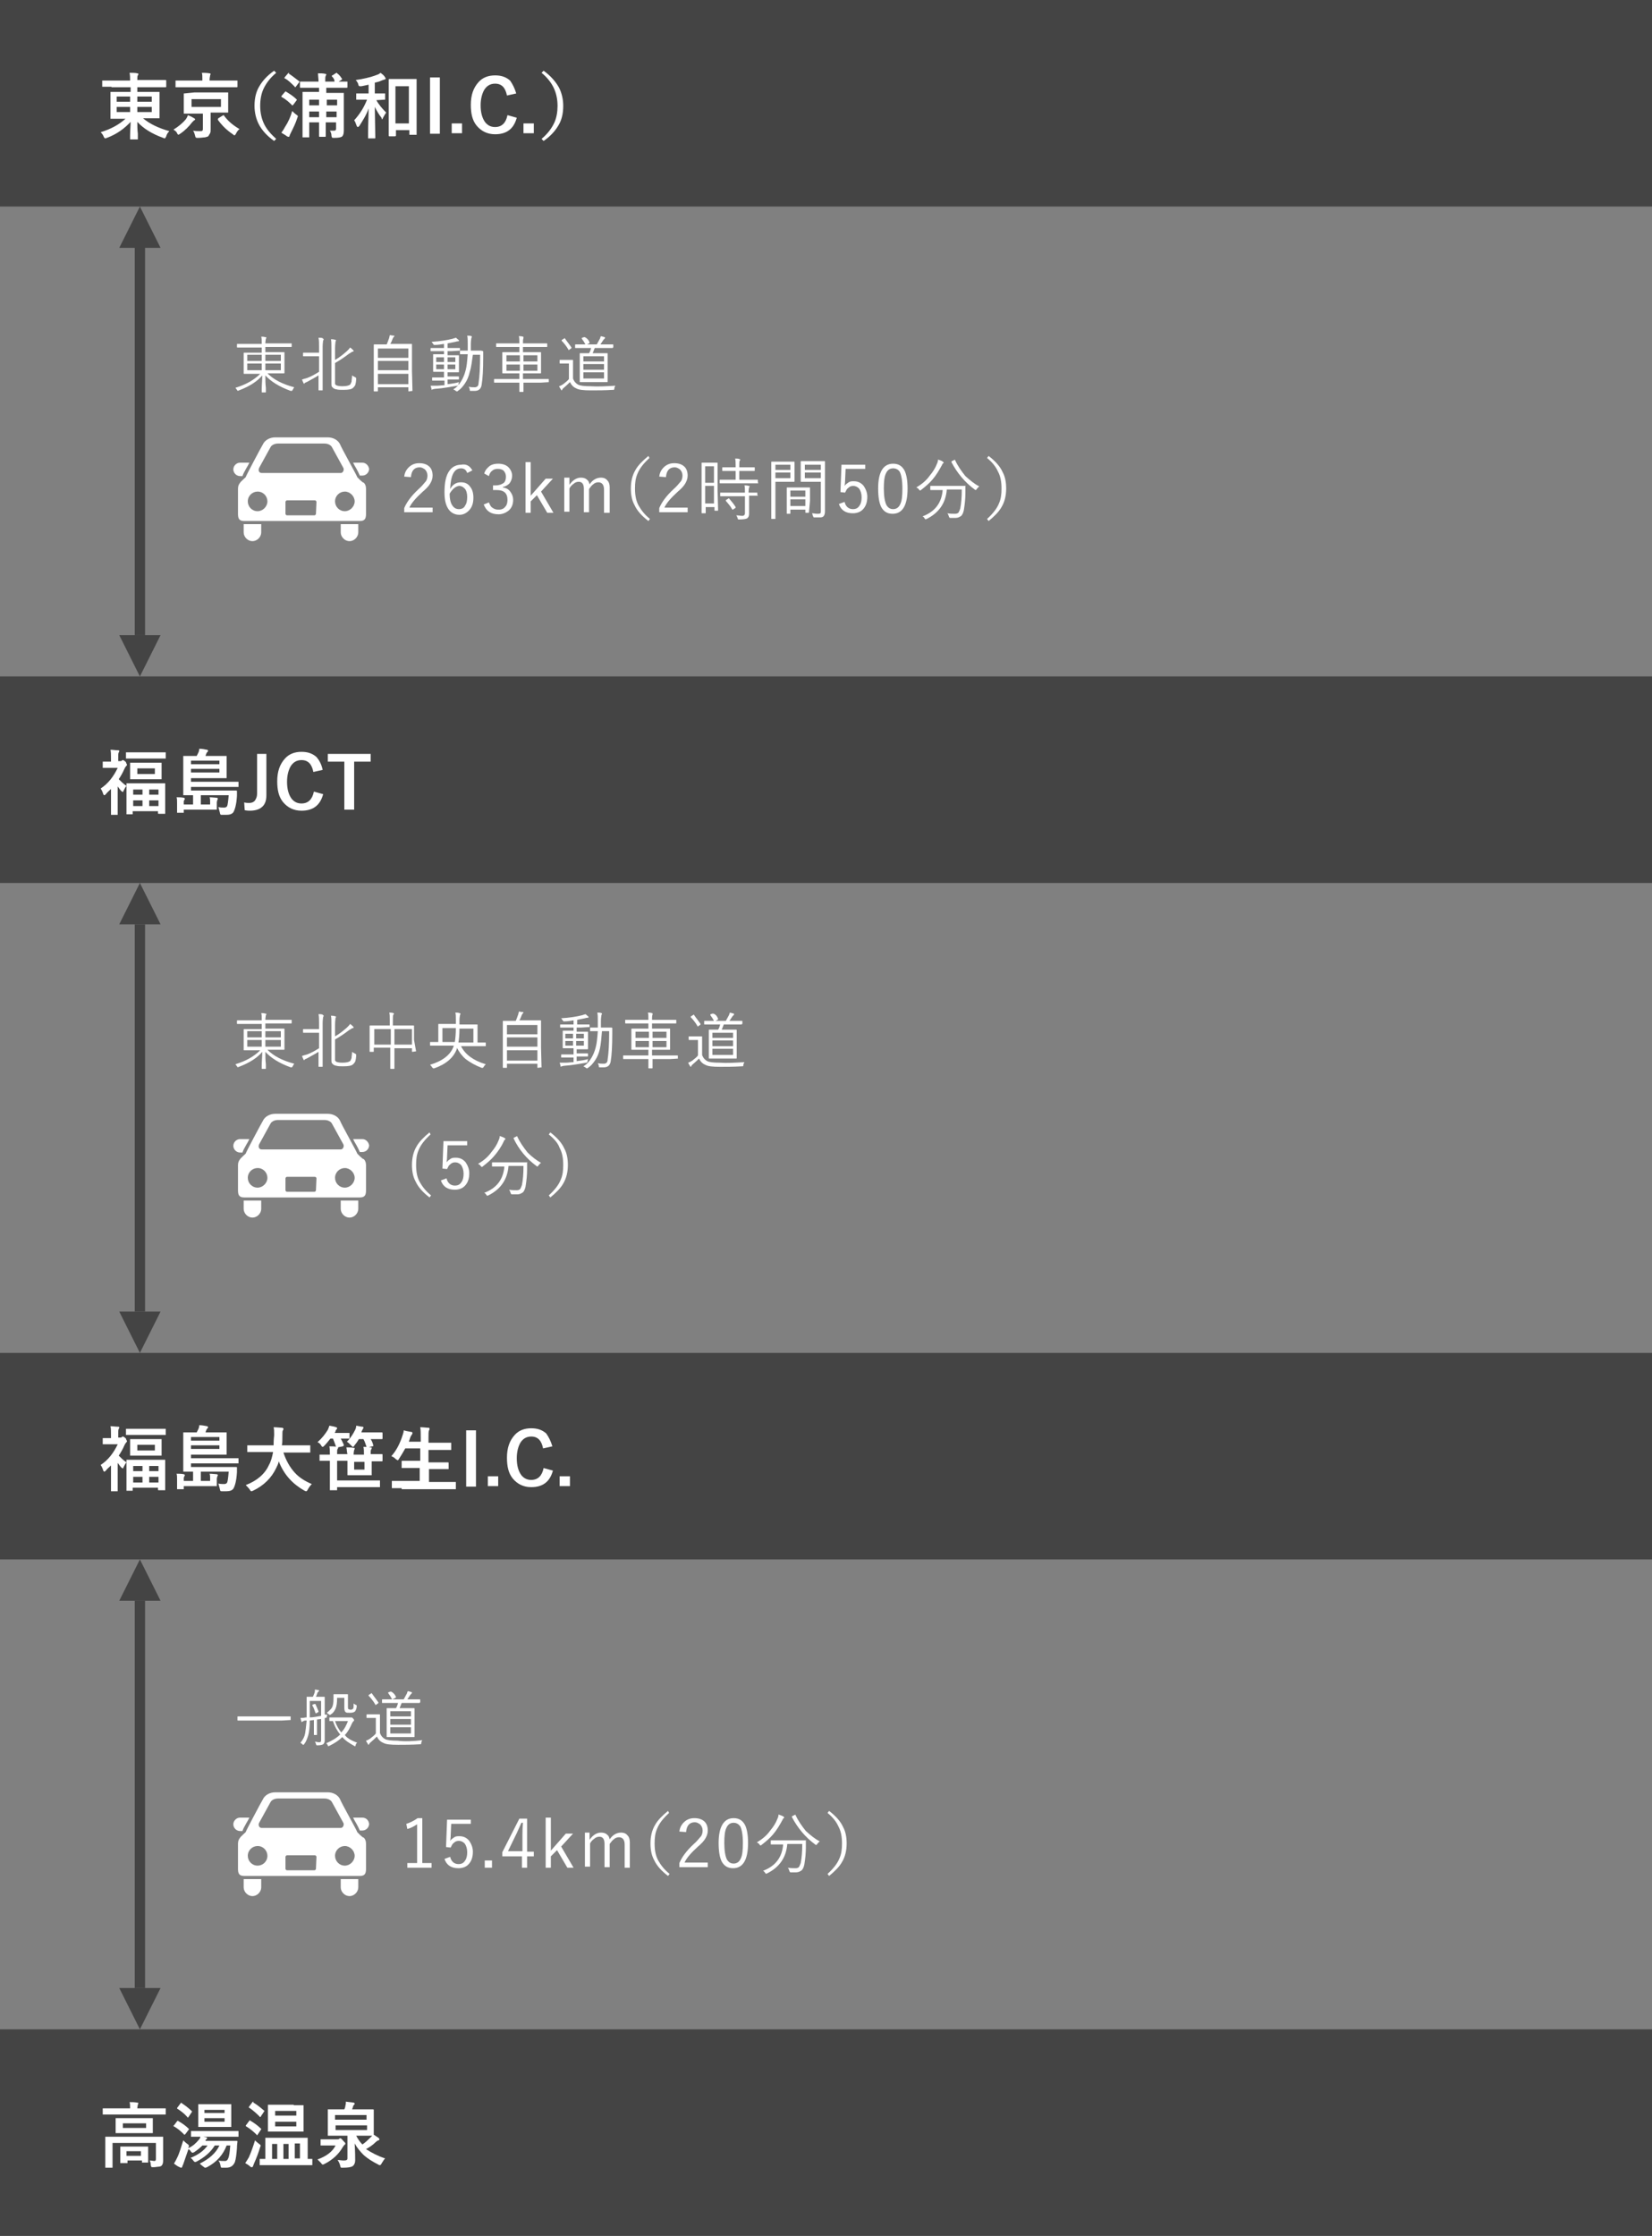 <?xml version="1.0" encoding="utf-8"?>
<!-- Generator: Adobe Illustrator 24.0.2, SVG Export Plug-In . SVG Version: 6.00 Build 0)  -->
<svg version="1.1" id="レイヤー_1" xmlns="http://www.w3.org/2000/svg" xmlns:xlink="http://www.w3.org/1999/xlink" x="0px"
	 y="0px" viewBox="0 0 320 433" style="enable-background:new 0 0 320 433;" xml:space="preserve">
<rect x="0" y="0" width="320" height="433" fill="#808080" stroke="none"/>
<style type="text/css">
	.st0{fill:#FFFFFF;}
	.st1{fill:#444444;}
</style>
<g>
	<g>
		<path class="st0" d="M78.3,92.3c0.1-0.9,0.5-1.5,1.1-2c0.5-0.4,1.1-0.6,1.8-0.6c0.8,0,1.5,0.2,2,0.7c0.4,0.4,0.6,1,0.6,1.7
			c0,0.6-0.2,1.1-0.5,1.6c-0.3,0.5-0.8,1-1.5,1.6c-1.2,1.1-2.1,2.1-2.5,3h4.5v0.9h-5.5v-0.8c0.5-1.2,1.4-2.4,2.8-3.7
			c0.7-0.6,1.1-1.2,1.4-1.5c0.2-0.3,0.3-0.7,0.3-1.1c0-0.5-0.2-0.9-0.5-1.2c-0.3-0.2-0.6-0.4-1-0.4c-1,0-1.6,0.6-1.7,1.9L78.3,92.3z
			"/>
		<path class="st0" d="M91.5,91.1l-1,0.5c-0.2-0.6-0.6-0.9-1.2-0.9c-1.3,0-2,1.3-2.1,4c0.5-0.9,1.2-1.3,2.1-1.3
			c0.8,0,1.4,0.3,1.8,0.9c0.4,0.5,0.6,1.2,0.6,2.1c0,1.1-0.3,1.9-0.9,2.5c-0.5,0.5-1.1,0.8-1.8,0.8c-0.9,0-1.7-0.4-2.2-1.2
			c-0.5-0.8-0.7-1.8-0.7-3.2c0-1.9,0.3-3.3,1-4.2c0.5-0.7,1.3-1.1,2.2-1.1C90.3,89.8,91,90.2,91.5,91.1z M87.1,95.6
			c0,1.1,0.2,1.9,0.6,2.4c0.3,0.4,0.7,0.6,1.2,0.6c0.5,0,1-0.2,1.2-0.7c0.3-0.4,0.4-1,0.4-1.7c0-0.7-0.2-1.3-0.5-1.6
			c-0.3-0.3-0.6-0.5-1.1-0.5C88.3,94.2,87.7,94.6,87.1,95.6z"/>
		<path class="st0" d="M93.8,91.7c0.2-0.7,0.6-1.1,1.1-1.5c0.5-0.3,1-0.4,1.6-0.4c0.8,0,1.5,0.2,2,0.7c0.4,0.4,0.7,1,0.7,1.6
			c0,0.6-0.2,1.1-0.5,1.5c-0.3,0.3-0.7,0.6-1.3,0.7v0.1c0.7,0.1,1.2,0.4,1.5,0.9c0.3,0.4,0.5,0.9,0.5,1.5c0,0.9-0.3,1.6-0.9,2.1
			c-0.5,0.4-1.2,0.7-1.9,0.7c-1.5,0-2.4-0.6-2.9-1.9l1-0.4c0.2,0.5,0.4,0.9,0.8,1.1c0.3,0.2,0.6,0.3,1.1,0.3c0.6,0,1-0.2,1.3-0.6
			c0.3-0.3,0.4-0.8,0.4-1.3c0-1.3-0.7-1.9-2.1-1.9h-0.7v-0.9H96c0.7,0,1.2-0.2,1.6-0.5c0.3-0.3,0.4-0.7,0.4-1.2
			c0-0.5-0.2-0.9-0.5-1.2c-0.3-0.2-0.6-0.3-1.1-0.3c-0.4,0-0.8,0.1-1.1,0.4c-0.3,0.2-0.5,0.6-0.6,1L93.8,91.7z"/>
		<path class="st0" d="M107.1,92.7l-2.3,2.5l2.4,4.1h-1.2l-2-3.4l-1.2,1.2v2.2h-1v-9.8h1V96l2.9-3.3H107.1z"/>
		<path class="st0" d="M110.3,92.7v1.2c0.6-0.9,1.4-1.4,2.2-1.4c0.5,0,0.9,0.1,1.2,0.4c0.3,0.2,0.4,0.5,0.5,0.9
			c0.6-0.9,1.4-1.3,2.2-1.3c0.6,0,1,0.2,1.3,0.6c0.3,0.3,0.4,0.8,0.4,1.3v4.9h-1.1v-4.5c0-0.9-0.4-1.4-1.1-1.4c-0.3,0-0.7,0.1-1,0.4
			c-0.3,0.2-0.5,0.5-0.8,0.9v4.5h-1v-4.5c0-0.9-0.3-1.4-1-1.4c-0.3,0-0.7,0.1-1,0.4c-0.3,0.2-0.6,0.5-0.8,0.9v4.5h-1v-6.6H110.3z"/>
		<path class="st0" d="M125.8,88.7c-1.1,1-1.9,2-2.3,3c-0.4,0.9-0.5,1.8-0.5,2.9c0,1.3,0.2,2.4,0.7,3.3c0.5,0.9,1.2,1.8,2.2,2.6
			l-0.3,0.4c-1.3-1-2.2-2-2.7-3.1c-0.5-0.9-0.7-2-0.7-3.2c0-1.4,0.3-2.6,0.9-3.6c0.5-0.9,1.4-1.8,2.5-2.7L125.8,88.7z"/>
		<path class="st0" d="M127.7,92.3c0.1-0.9,0.5-1.5,1.1-2c0.5-0.4,1.1-0.6,1.8-0.6c0.8,0,1.5,0.2,2,0.7c0.4,0.4,0.6,1,0.6,1.7
			c0,0.6-0.2,1.1-0.5,1.6c-0.3,0.5-0.8,1-1.5,1.6c-1.2,1.1-2.1,2.1-2.5,3h4.5v0.9h-5.5v-0.8c0.5-1.2,1.4-2.4,2.8-3.7
			c0.7-0.6,1.1-1.2,1.4-1.5c0.2-0.3,0.3-0.7,0.3-1.1c0-0.5-0.2-0.9-0.5-1.2c-0.3-0.2-0.6-0.4-1-0.4c-1,0-1.6,0.6-1.7,1.9L127.7,92.3
			z"/>
		<path class="st0" d="M139.1,98.8c0,0.1,0,0.1-0.1,0.1h-0.5c-0.1,0-0.1,0-0.1-0.1v-0.6h-1.7v1.1c0,0.1,0,0.1-0.1,0.1H136
			c-0.1,0-0.1,0-0.1-0.1l0-4v-2.6l0-3c0-0.1,0-0.1,0.1-0.1l1,0h0.9l1,0c0.1,0,0.1,0,0.1,0.1l0,2.6V95L139.1,98.8z M138.3,93.5v-3.2
			h-1.7v3.2H138.3z M138.3,97.5v-3.4h-1.7v3.4H138.3z M146.9,93.5c0,0.1,0,0.1-0.1,0.1l-1.8,0h-3.7l-1.8,0c-0.1,0-0.1,0-0.1-0.1V93
			c0-0.1,0-0.1,0.1-0.1l1.8,0h1.2v-1.7h-0.8l-1.7,0c-0.1,0-0.1,0-0.1-0.1v-0.5c0-0.1,0-0.1,0.1-0.1l1.7,0h0.8c0-0.8,0-1.3-0.1-1.7
			c0.4,0,0.6,0,0.8,0.1c0.1,0,0.2,0.1,0.2,0.1c0,0,0,0.1-0.1,0.2c-0.1,0.1-0.1,0.6-0.1,1.3h1.2l1.7,0c0.1,0,0.1,0,0.1,0.1v0.5
			c0,0.1,0,0.1-0.1,0.1l-1.7,0h-1.2v1.7h1.7l1.8,0c0.1,0,0.1,0,0.1,0.1V93.5z M146.8,95.9c0,0.1,0,0.1-0.1,0.1l-1.6,0v1.8l0,1.7
			c0,0.4-0.1,0.7-0.4,0.9c-0.2,0.1-0.7,0.2-1.5,0.2c-0.1,0-0.2,0-0.2,0c0,0-0.1-0.1-0.1-0.2c-0.1-0.2-0.1-0.4-0.3-0.6
			c0.4,0,0.8,0.1,1.2,0.1c0.3,0,0.5-0.2,0.5-0.5v-3.3h-2.9l-1.8,0c-0.1,0-0.1,0-0.1-0.1v-0.5c0-0.1,0-0.1,0.1-0.1l1.8,0h2.9v0
			c0-0.6,0-1.1-0.1-1.4c0.3,0,0.5,0,0.8,0.1c0.1,0,0.2,0,0.2,0.1c0,0,0,0.1-0.1,0.2c0,0.1-0.1,0.4-0.1,0.9v0.1l1.6,0
			c0.1,0,0.1,0,0.1,0.1V95.9z M142.5,98.2C142.6,98.3,142.6,98.3,142.5,98.2c0,0.1,0,0.2-0.1,0.2l-0.3,0.2c-0.1,0.1-0.1,0.1-0.2,0.1
			c0,0,0,0-0.1-0.1c-0.3-0.6-0.8-1.1-1.2-1.6c0,0,0-0.1,0-0.1c0,0,0-0.1,0.1-0.1l0.3-0.2c0.1,0,0.1-0.1,0.1-0.1c0,0,0.1,0,0.1,0
			C141.8,97.2,142.2,97.7,142.5,98.2z"/>
		<path class="st0" d="M153.9,93.2c0,0.1,0,0.1-0.1,0.1l-1.3,0h-2.3v4.4l0,2.7c0,0.1,0,0.1-0.1,0.1h-0.6c-0.1,0-0.1,0-0.1-0.1l0-2.7
			v-5.5l0-2.7c0-0.1,0-0.1,0.1-0.1l1.5,0h1.5l1.3,0c0.1,0,0.1,0,0.1,0.1l0,1.2V92L153.9,93.2z M153.1,91v-1h-2.9v1H153.1z
			 M153.1,92.6v-1.1h-2.9v1.1H153.1z M156.7,99.2c0,0.1,0,0.1-0.1,0.1h-0.5c-0.1,0-0.1,0-0.1-0.1v-0.5h-2.9v0.7c0,0.1,0,0.1-0.1,0.1
			h-0.5c-0.1,0-0.1,0-0.1-0.1l0-2.3v-1.1l0-1.5c0-0.1,0-0.1,0.1-0.1l1.4,0h1.5l1.4,0c0.1,0,0.1,0,0.1,0.1l0,1.3v1.2L156.7,99.2z
			 M156,96.2V95h-2.9v1.2H156z M156,98v-1.3h-2.9V98H156z M159.8,99c0,0.5-0.1,0.8-0.3,1c-0.1,0.1-0.3,0.2-0.6,0.2
			c-0.2,0-0.6,0-1.1,0c-0.1,0-0.2,0-0.2,0c0,0,0-0.1-0.1-0.2c-0.1-0.2-0.1-0.4-0.2-0.6c0.3,0,0.6,0.1,1,0.1c0.3,0,0.5,0,0.6-0.1
			c0.1-0.1,0.1-0.2,0.1-0.5v-5.6h-2.4l-1.4,0c-0.1,0-0.1,0-0.1-0.1l0-1.1v-1.6l0-1.1c0-0.1,0-0.1,0.1-0.1l1.4,0h1.7l1.4,0
			c0.1,0,0.1,0,0.1,0.1l0,1.9v5.9L159.8,99z M159,91v-1h-3.1v1H159z M159,92.6v-1.1h-3.1v1.1H159z"/>
		<path class="st0" d="M167.6,89.9v0.9h-3.8l-0.1,2.2c0,0.1,0,0.5-0.1,1.1c0.2-0.3,0.5-0.5,0.8-0.7c0.3-0.2,0.6-0.2,1-0.2
			c0.8,0,1.4,0.3,1.9,0.9c0.4,0.6,0.7,1.3,0.7,2.1c0,1.1-0.3,1.9-0.9,2.5c-0.5,0.5-1.2,0.7-1.9,0.7c-1.4,0-2.3-0.6-2.7-1.8l1.1-0.4
			c0.2,0.9,0.8,1.4,1.6,1.4c0.6,0,1-0.2,1.3-0.7c0.3-0.4,0.4-1,0.4-1.6c0-0.7-0.2-1.3-0.5-1.7c-0.3-0.3-0.7-0.5-1.1-0.5
			c-0.4,0-0.7,0.1-1,0.4c-0.3,0.2-0.4,0.5-0.6,0.9l-0.9-0.1l0.2-5.3H167.6z"/>
		<path class="st0" d="M173,89.8c1,0,1.7,0.4,2.2,1.3c0.4,0.8,0.6,2,0.6,3.5c0,3.3-1,4.9-2.9,4.9c-1,0-1.7-0.4-2.2-1.3
			c-0.4-0.8-0.6-2-0.6-3.6C170.1,91.4,171.1,89.8,173,89.8z M173,90.7c-0.6,0-1.1,0.3-1.4,1c-0.3,0.6-0.4,1.6-0.4,2.9
			c0,1.5,0.2,2.6,0.5,3.2c0.3,0.5,0.7,0.8,1.3,0.8c0.6,0,1.1-0.3,1.4-1c0.3-0.6,0.4-1.6,0.4-3c0-1.5-0.2-2.6-0.5-3.2
			C174,90.9,173.5,90.7,173,90.7z"/>
		<path class="st0" d="M182.8,89.6c0,0,0,0.1-0.1,0.1c-0.1,0.1-0.2,0.2-0.2,0.3c-0.6,1.1-1.2,2.1-1.9,2.9c-0.6,0.7-1.3,1.3-2.2,2
			c-0.1,0.1-0.2,0.1-0.2,0.1c0,0-0.1-0.1-0.2-0.2c-0.1-0.2-0.3-0.3-0.5-0.4c1-0.6,1.9-1.3,2.6-2.3c0.6-0.7,1.1-1.5,1.4-2.3
			c0.1-0.2,0.2-0.5,0.2-0.8c0.3,0.1,0.6,0.2,0.8,0.3C182.7,89.5,182.8,89.5,182.8,89.6z M187,94.1c0,0.1,0,0.4,0,0.7
			c0,0.3,0,0.5,0,0.7c0,1-0.1,2.1-0.3,3.3c-0.1,0.5-0.3,0.9-0.5,1.1c-0.3,0.2-0.6,0.4-1.1,0.4c-0.4,0-0.8,0-1,0
			c-0.1,0-0.2,0-0.2-0.1c0,0-0.1-0.1-0.1-0.2c-0.1-0.2-0.1-0.4-0.3-0.6c0.5,0.1,1,0.1,1.5,0.1c0.3,0,0.6-0.1,0.7-0.3
			c0.1-0.2,0.2-0.4,0.3-0.7c0.2-1,0.3-2.2,0.3-3.7h-2.9c-0.2,2.6-1.5,4.5-3.9,5.7c-0.1,0-0.2,0.1-0.2,0.1c0,0-0.1-0.1-0.2-0.2
			c-0.1-0.2-0.2-0.3-0.4-0.4c2.4-0.9,3.7-2.6,3.9-5.1h-0.6l-1.7,0c-0.1,0-0.1,0-0.1-0.1v-0.6c0-0.1,0-0.1,0.1-0.1l1.7,0h3.3l1.8,0
			C186.9,94,187,94,187,94.1z M189.7,94.2c-0.2,0.1-0.3,0.3-0.5,0.5c-0.1,0.1-0.1,0.2-0.2,0.2c0,0-0.1,0-0.2-0.1
			c-1.9-1.4-3.4-3.2-4.5-5.3c0,0,0-0.1,0-0.1c0,0,0-0.1,0.1-0.1l0.4-0.2c0.1,0,0.1-0.1,0.1-0.1s0,0,0.1,0.1c0.5,1.1,1.2,2.1,2,3.1
			C187.9,93,188.7,93.7,189.7,94.2z"/>
		<path class="st0" d="M191.2,88.7l0.3-0.4c1.3,1,2.2,2,2.7,3.1c0.5,0.9,0.7,2,0.7,3.2c0,1.4-0.3,2.6-0.9,3.6
			c-0.5,0.9-1.4,1.8-2.5,2.7l-0.3-0.4c1.1-1,1.9-2,2.3-3c0.4-0.9,0.5-1.8,0.5-2.9c0-1.3-0.2-2.4-0.7-3.3
			C192.9,90.4,192.2,89.5,191.2,88.7z"/>
	</g>
	<g>
		<path class="st0" d="M47,92.1c0.1-0.3,0.3-0.7,0.7-1.4c0.2-0.3,0.4-0.7,0.6-1.1h-1.8c-0.7,0-1.3,0.6-1.3,1.3
			c0,0.7,0.6,1.3,1.3,1.3H47z"/>
		<path class="st0" d="M70.2,89.6h-1.8c0.2,0.4,0.4,0.8,0.6,1.1c0.4,0.7,0.6,1.2,0.7,1.4h0.5c0.7,0,1.3-0.6,1.3-1.3
			C71.4,90.2,70.9,89.6,70.2,89.6z"/>
		<path class="st0" d="M47.2,103.1c0,0.9,0.8,1.7,1.7,1.7c0.9,0,1.7-0.8,1.7-1.7v-1.6h-3.4V103.1z"/>
		<path class="st0" d="M66,103.1c0,0.9,0.8,1.7,1.7,1.7c0.9,0,1.7-0.8,1.7-1.7v-1.6H66V103.1z"/>
		<path class="st0" d="M69.2,92.4c0.1,0-3.2-5.9-3.3-6.3c-0.4-0.9-1.4-1.4-2.4-1.4c-1.1,0-4.3,0-4.3,0s-4.8,0-5.9,0
			c-1,0-2,0.5-2.4,1.4c-0.2,0.3-3.4,6.3-3.3,6.3c0,0-1.1,1-1.1,1.1c-0.4,0.5-0.4,0.9-0.4,1.3c0,0,0,3.9,0,4.7c0,0.9,0.2,1.4,1.2,1.4
			h22.4c1,0,1.2-0.5,1.2-1.4c0-0.9,0-4.7,0-4.7c0-0.4,0-0.8-0.4-1.3C70.2,93.5,69.2,92.4,69.2,92.4z M50.2,90.6c0,0,2.1-3.8,2.2-4
			c0.2-0.4,0.8-0.7,1.4-0.7h9.1c0.6,0,1.2,0.3,1.4,0.7c0.1,0.2,2.2,4,2.2,4c0.2,0.3,0,1-0.5,1H50.7C50.1,91.6,50,91,50.2,90.6z
			 M49.9,99c-1.1,0-1.9-0.9-1.9-1.9c0-1.1,0.9-1.9,1.9-1.9c1.1,0,1.9,0.9,1.9,1.9C51.8,98.1,50.9,99,49.9,99z M61.2,99.5
			c0,0.1-0.1,0.3-0.3,0.3h-5.3c-0.1,0-0.3-0.1-0.3-0.3v-2.3c0-0.1,0.1-0.3,0.3-0.3H61c0.1,0,0.3,0.1,0.3,0.3L61.2,99.5L61.2,99.5z
			 M66.8,99c-1.1,0-1.9-0.9-1.9-1.9c0-1.1,0.9-1.9,1.9-1.9s1.9,0.9,1.9,1.9C68.7,98.1,67.8,99,66.8,99z"/>
	</g>
</g>
<g>
	<g>
		<path class="st0" d="M83.4,219.7c-1.1,1-1.9,2-2.3,3c-0.4,0.9-0.5,1.8-0.5,2.9c0,1.3,0.2,2.4,0.7,3.3c0.5,0.9,1.2,1.8,2.2,2.6
			l-0.3,0.4c-1.3-1-2.2-2-2.7-3.1c-0.5-0.9-0.7-2-0.7-3.2c0-1.4,0.3-2.6,0.9-3.6c0.5-0.9,1.4-1.8,2.5-2.7L83.4,219.7z"/>
		<path class="st0" d="M90.5,220.9v0.9h-3.8l-0.1,2.2c0,0.1,0,0.5-0.1,1.1c0.2-0.3,0.5-0.5,0.8-0.7c0.3-0.2,0.6-0.2,1-0.2
			c0.8,0,1.4,0.3,1.9,0.9c0.4,0.6,0.7,1.3,0.7,2.1c0,1.1-0.3,1.9-0.9,2.5c-0.5,0.5-1.2,0.7-1.9,0.7c-1.4,0-2.3-0.6-2.7-1.8l1.1-0.4
			c0.2,0.9,0.8,1.4,1.6,1.4c0.6,0,1-0.2,1.3-0.7c0.3-0.4,0.4-1,0.4-1.6c0-0.7-0.2-1.3-0.5-1.7c-0.3-0.3-0.7-0.5-1.1-0.5
			c-0.4,0-0.7,0.1-1,0.4c-0.3,0.2-0.4,0.5-0.6,0.9l-0.9-0.1l0.2-5.3H90.5z"/>
		<path class="st0" d="M97.9,220.6c0,0,0,0.1-0.1,0.1c-0.1,0.1-0.2,0.2-0.2,0.3c-0.5,1.1-1.2,2.1-1.9,2.9c-0.6,0.7-1.3,1.3-2.2,2
			c-0.1,0.1-0.2,0.1-0.2,0.1c0,0-0.1-0.1-0.2-0.2c-0.1-0.2-0.3-0.3-0.5-0.4c1-0.6,1.9-1.3,2.6-2.3c0.6-0.7,1.1-1.5,1.4-2.3
			c0.1-0.2,0.2-0.5,0.2-0.8c0.3,0.1,0.6,0.2,0.8,0.3C97.9,220.5,97.9,220.5,97.9,220.6z M102.1,225.1c0,0.1,0,0.4,0,0.7
			c0,0.3,0,0.5,0,0.7c0,1-0.1,2.1-0.3,3.3c-0.1,0.5-0.3,0.9-0.5,1.1c-0.3,0.2-0.6,0.4-1.1,0.4c-0.4,0-0.8,0-1,0
			c-0.1,0-0.2,0-0.2-0.1c0,0-0.1-0.1-0.1-0.2c-0.1-0.2-0.1-0.4-0.3-0.6c0.5,0.1,1,0.1,1.5,0.1c0.3,0,0.6-0.1,0.7-0.3
			c0.1-0.2,0.2-0.4,0.3-0.7c0.2-1,0.3-2.2,0.3-3.7h-2.9c-0.2,2.6-1.5,4.5-3.9,5.7c-0.1,0-0.2,0.1-0.2,0.1c0,0-0.1-0.1-0.2-0.2
			c-0.1-0.2-0.2-0.3-0.4-0.4c2.4-0.9,3.7-2.6,3.9-5.1h-0.6l-1.7,0c-0.1,0-0.1,0-0.1-0.1v-0.6c0-0.1,0-0.1,0.1-0.1l1.7,0h3.3l1.8,0
			C102.1,225,102.1,225,102.1,225.1z M104.8,225.2c-0.2,0.1-0.3,0.3-0.5,0.5c-0.1,0.1-0.1,0.2-0.2,0.2c0,0-0.1,0-0.2-0.1
			c-1.9-1.4-3.4-3.2-4.4-5.3c0,0,0-0.1,0-0.1c0,0,0-0.1,0.1-0.1l0.4-0.2c0.1,0,0.1-0.1,0.1-0.1s0,0,0.1,0.1c0.5,1.1,1.2,2.1,2,3.1
			C103,224,103.9,224.7,104.8,225.2z"/>
		<path class="st0" d="M106.3,219.7l0.3-0.4c1.3,1,2.2,2,2.7,3.1c0.5,0.9,0.7,2,0.7,3.2c0,1.4-0.3,2.6-0.9,3.6
			c-0.5,0.9-1.4,1.8-2.5,2.7l-0.3-0.4c1.1-1,1.9-2,2.3-3c0.4-0.9,0.5-1.8,0.5-2.9c0-1.3-0.2-2.4-0.7-3.3
			C108.1,221.4,107.3,220.5,106.3,219.7z"/>
	</g>
	<g>
		<path class="st0" d="M47,223.1c0.1-0.3,0.3-0.7,0.7-1.4c0.2-0.3,0.4-0.7,0.6-1.1h-1.8c-0.7,0-1.3,0.6-1.3,1.3
			c0,0.7,0.6,1.3,1.3,1.3H47z"/>
		<path class="st0" d="M70.2,220.6h-1.8c0.2,0.4,0.4,0.8,0.6,1.1c0.4,0.7,0.6,1.2,0.7,1.4h0.5c0.7,0,1.3-0.6,1.3-1.3
			C71.4,221.2,70.9,220.6,70.2,220.6z"/>
		<path class="st0" d="M47.2,234.1c0,0.9,0.8,1.7,1.7,1.7c0.9,0,1.7-0.8,1.7-1.7v-1.6h-3.4V234.1z"/>
		<path class="st0" d="M66,234.1c0,0.9,0.8,1.7,1.7,1.7c0.9,0,1.7-0.8,1.7-1.7v-1.6H66V234.1z"/>
		<path class="st0" d="M69.2,223.4c0.1,0-3.2-5.9-3.3-6.3c-0.4-0.9-1.4-1.4-2.4-1.4c-1.1,0-4.3,0-4.3,0s-4.8,0-5.9,0
			c-1,0-2,0.5-2.4,1.4c-0.2,0.3-3.4,6.3-3.3,6.3c0,0-1.1,1-1.1,1.1c-0.4,0.5-0.4,0.9-0.4,1.3c0,0,0,3.9,0,4.7c0,0.9,0.2,1.4,1.2,1.4
			h22.4c1,0,1.2-0.5,1.2-1.4c0-0.9,0-4.7,0-4.7c0-0.4,0-0.8-0.4-1.3C70.2,224.5,69.2,223.4,69.2,223.4z M50.2,221.6
			c0,0,2.1-3.8,2.2-4c0.2-0.4,0.8-0.7,1.4-0.7h9.1c0.6,0,1.2,0.3,1.4,0.7c0.1,0.2,2.2,4,2.2,4c0.2,0.3,0,1-0.5,1H50.7
			C50.1,222.6,50,222,50.2,221.6z M49.9,230c-1.1,0-1.9-0.9-1.9-1.9c0-1.1,0.9-1.9,1.9-1.9c1.1,0,1.9,0.9,1.9,1.9
			C51.8,229.1,50.9,230,49.9,230z M61.2,230.5c0,0.1-0.1,0.3-0.3,0.3h-5.3c-0.1,0-0.3-0.1-0.3-0.3v-2.3c0-0.1,0.1-0.3,0.3-0.3H61
			c0.1,0,0.3,0.1,0.3,0.3L61.2,230.5L61.2,230.5z M66.8,230c-1.1,0-1.9-0.9-1.9-1.9c0-1.1,0.9-1.9,1.9-1.9s1.9,0.9,1.9,1.9
			C68.7,229.1,67.8,230,66.8,230z"/>
	</g>
</g>
<g>
	<path class="st0" d="M57,75c-0.1,0.1-0.2,0.3-0.3,0.5c-0.1,0.1-0.1,0.2-0.2,0.2c0,0-0.1,0-0.2,0c-2.2-0.8-3.8-1.8-4.9-3
		c0,0.8,0,1.6,0.1,2.4c0,0.1,0,0.3,0,0.6c0,0.1,0,0.2,0,0.2c0,0.1,0,0.1-0.1,0.1h-0.6c-0.1,0-0.1,0-0.1-0.1c0,0,0-0.2,0-0.5
		c0-0.9,0.1-1.8,0.1-2.7c-0.9,1.1-2.4,2.1-4.5,2.9c-0.1,0-0.2,0.1-0.2,0.1c-0.1,0-0.1-0.1-0.2-0.2c-0.1-0.1-0.2-0.3-0.3-0.4
		c2-0.6,3.6-1.5,4.8-2.7H49l-1.7,0c-0.1,0-0.1,0-0.1-0.1l0-1.1v-1.7l0-1.1c0-0.1,0-0.1,0.1-0.1l1.7,0h1.7v-1h-3.2l-1.5,0
		c-0.1,0-0.1,0-0.1-0.1v-0.5c0-0.1,0-0.1,0.1-0.1l1.5,0h3.2v-0.1c0-0.6,0-1-0.1-1.3c0.3,0,0.5,0,0.8,0.1c0.1,0,0.2,0,0.2,0.1
		c0,0,0,0.1-0.1,0.2c0,0.1-0.1,0.5-0.1,0.9v0h3.5l1.5,0c0.1,0,0.1,0,0.1,0.1v0.5c0,0.1,0,0.1-0.1,0.1l-1.5,0h-3.5v1h1.9l1.7,0
		c0.1,0,0.1,0,0.1,0.1l0,1.1v1.7l0,1.1c0,0.1,0,0.1-0.1,0.1l-1.7,0h-1.5C53,73.5,54.7,74.4,57,75z M50.7,69.9v-1.2h-2.8v1.2H50.7z
		 M50.7,71.7v-1.3h-2.8v1.3H50.7z M54.4,69.9v-1.2h-3v1.2H54.4z M54.4,71.7v-1.3h-3v1.3H54.4z"/>
	<path class="st0" d="M62.7,65.7C62.7,65.7,62.6,65.8,62.7,65.7c0,0.2-0.1,0.2-0.1,0.2c0,0.1-0.1,0.6-0.1,1.2v6.5l0,1.9
		c0,0.1,0,0.1-0.1,0.1h-0.6c-0.1,0-0.1,0-0.1-0.1l0-1.9v-0.9c-0.8,0.5-1.6,0.9-2.3,1.3c-0.3,0.1-0.4,0.2-0.4,0.2
		c0,0.1-0.1,0.1-0.1,0.1s-0.1,0-0.1-0.1c-0.1-0.2-0.2-0.4-0.3-0.7c0.3-0.1,0.6-0.2,1-0.3c0.8-0.3,1.5-0.7,2.3-1.2v-3h-1.6l-1.4,0
		c-0.1,0-0.1,0-0.1-0.1v-0.5c0-0.1,0-0.1,0.1-0.1l1.4,0h1.6v-1.2c0-0.7,0-1.2-0.1-1.7c0.3,0,0.6,0,0.8,0.1
		C62.6,65.6,62.7,65.7,62.7,65.7z M69,73.2c0,0.6-0.1,1.1-0.2,1.4c-0.1,0.2-0.2,0.3-0.4,0.5c-0.3,0.3-0.9,0.4-1.9,0.4
		c-0.6,0-1,0-1.3-0.1c-0.2,0-0.4-0.1-0.6-0.2c-0.1-0.1-0.2-0.2-0.3-0.3c-0.1-0.1-0.1-0.4-0.1-0.6v-6.7c0-1,0-1.6-0.1-1.9
		c0.2,0,0.5,0,0.8,0.1c0.1,0,0.2,0.1,0.2,0.1c0,0,0,0.1-0.1,0.2c0,0.1-0.1,0.6-0.1,1.5v2.1c0.9-0.5,1.6-1.1,2.3-1.7
		c0.3-0.3,0.5-0.5,0.6-0.7c0.2,0.1,0.4,0.3,0.6,0.5c0.1,0.1,0.1,0.1,0.1,0.2c0,0.1-0.1,0.1-0.2,0.1c-0.1,0-0.3,0.2-0.7,0.4
		c-0.9,0.7-1.8,1.3-2.7,1.8v3.3c0,0.3,0,0.6,0,0.7c0,0.1,0.1,0.2,0.2,0.3c0.2,0.1,0.6,0.2,1.2,0.2c0.7,0,1.2-0.1,1.5-0.3
		c0.1-0.1,0.2-0.3,0.3-0.6c0-0.3,0.1-0.7,0.1-1.2c0.1,0.1,0.3,0.2,0.5,0.3c0.1,0,0.2,0.1,0.2,0.2C69,73.1,69,73.1,69,73.2z"/>
	<path class="st0" d="M79.9,75.7C79.9,75.8,79.9,75.8,79.9,75.7l-0.7,0.1c-0.1,0-0.1,0-0.1-0.1v-0.7h-5.9v0.7c0,0.1,0,0.1-0.1,0.1
		h-0.6c-0.1,0-0.1,0-0.1-0.1l0-3.8v-2.2l0-2.9c0-0.1,0-0.1,0.1-0.1l1.7,0h0.7c0.2-0.4,0.3-0.8,0.5-1.3c0-0.2,0.1-0.3,0.1-0.5
		c0.2,0,0.5,0.1,0.8,0.1c0.1,0,0.1,0.1,0.1,0.1c0,0,0,0.1-0.1,0.1c-0.1,0.1-0.1,0.2-0.2,0.3c-0.2,0.5-0.3,0.8-0.5,1.1h2.4l1.7,0
		c0.1,0,0.1,0,0.1,0.1l0,2.6v2.5L79.9,75.7z M79.1,69.3v-1.8h-5.9v1.8H79.1z M79.1,71.7v-1.8h-5.9v1.8H79.1z M79.1,74.4v-2h-5.9v2
		H79.1z"/>
	<path class="st0" d="M89.1,67.9C89.1,68,89.1,68,89.1,67.9L87.5,68h-0.8v0.8h0.7l1.4,0c0.1,0,0.1,0,0.1,0.1l0,1V71l0,1
		c0,0.1,0,0.1-0.1,0.1l-1.4,0h-0.7v0.8h0.6l1.5,0c0.1,0,0.1,0,0.1,0.1v0.4c0,0.1,0,0.1-0.1,0.1l-1.5,0h-0.6v0.9
		c0.8-0.1,1.6-0.2,2.2-0.4c0,0.1-0.1,0.3-0.1,0.4c0,0.1,0,0.2,0,0.2s-0.1,0-0.2,0.1c-1.3,0.2-2.7,0.5-4.3,0.6
		c-0.2,0-0.4,0.1-0.5,0.1c-0.1,0-0.1,0.1-0.1,0.1c-0.1,0-0.1,0-0.1-0.1c-0.1-0.3-0.1-0.5-0.2-0.7c0.1,0,0.2,0,0.3,0
		c0.3,0,0.6,0,0.9,0c0.5,0,1-0.1,1.5-0.1v-0.9h-0.8l-1.5,0c-0.1,0-0.1,0-0.1-0.1v-0.4c0-0.1,0-0.1,0.1-0.1l1.5,0H86V72h-0.6l-1.4,0
		c-0.1,0-0.1,0-0.1-0.1l0-1v-1.2l0-1c0-0.1,0-0.1,0.1-0.1l1.4,0H86V68h-1l-1.5,0c-0.1,0-0.1,0-0.1-0.1v-0.4c0-0.1,0-0.1,0.1-0.1
		l1.5,0h1v-0.8c-0.6,0.1-1.2,0.2-1.8,0.2c-0.1,0-0.1,0-0.1,0c-0.1,0-0.1-0.1-0.2-0.2c-0.1-0.1-0.2-0.3-0.3-0.4
		c1.6-0.1,2.9-0.3,4.1-0.6c0.2-0.1,0.4-0.1,0.6-0.2c0.2,0.1,0.3,0.3,0.5,0.4c0.1,0.1,0.1,0.1,0.1,0.2c0,0.1-0.1,0.1-0.2,0.1
		c0,0-0.2,0-0.5,0.1c-0.5,0.1-1,0.2-1.5,0.3v0.9h0.8l1.5,0c0.1,0,0.1,0,0.1,0.1V67.9z M86,70.1v-0.9h-1.5v0.9H86z M86,71.5v-0.9
		h-1.5v0.9H86z M88.2,70.1v-0.9h-1.5v0.9H88.2z M88.2,71.5v-0.9h-1.5v0.9H88.2z M93.6,68.1c0,0.3,0,0.6,0,1.1c0,2.3-0.1,4.1-0.3,5.3
		c-0.1,0.8-0.6,1.2-1.3,1.2c-0.2,0-0.5,0-0.8,0c-0.1,0-0.2,0-0.2-0.1c0,0,0-0.1,0-0.1c0-0.2-0.1-0.4-0.2-0.6
		c0.4,0.1,0.8,0.1,1.2,0.1c0.2,0,0.4-0.1,0.5-0.2c0.1-0.1,0.2-0.3,0.2-0.6c0.2-1.3,0.3-3.1,0.3-5.5h-1.4C91.4,70,91.3,71.1,91,72
		c-0.2,0.9-0.5,1.6-0.9,2.2c-0.4,0.6-0.8,1.1-1.4,1.5c-0.1,0.1-0.2,0.1-0.2,0.1c0,0-0.1,0-0.2-0.1c-0.1-0.1-0.3-0.2-0.5-0.3
		c0.7-0.4,1.2-1,1.6-1.7c0.3-0.5,0.6-1.2,0.8-2c0.2-0.7,0.3-1.8,0.4-3.1h-0.1l-1.3,0c-0.1,0-0.1,0-0.1-0.1v-0.5c0-0.1,0-0.1,0.1-0.1
		l1.3,0h0.1c0-0.6,0-1.1,0-1.4c0-0.6,0-1.1-0.1-1.5c0.3,0,0.6,0,0.8,0.1c0.1,0,0.1,0.1,0.1,0.1c0,0,0,0.1-0.1,0.3
		c0,0.1-0.1,0.5-0.1,1.1c0,0.6,0,1,0,1.3h0.7l1.3,0C93.6,68,93.6,68,93.6,68.1z"/>
	<path class="st0" d="M106.4,74C106.4,74.1,106.4,74.1,106.4,74l-1.6,0.1h-3.4l0,1.7c0,0.1,0,0.1-0.1,0.1h-0.6c-0.1,0-0.1,0-0.1-0.1
		c0,0,0-0.1,0-0.2c0-0.5,0-1,0-1.5h-3.2l-1.6,0c-0.1,0-0.1,0-0.1-0.1v-0.5c0-0.1,0-0.1,0.1-0.1l1.6,0h3.2v-1.1h-1.5l-1.7,0
		c-0.1,0-0.1,0-0.1-0.1l0-1.1v-1.7l0-1.1c0-0.1,0-0.1,0.1-0.1l1.7,0h1.5v-1h-2.8l-1.6,0c-0.1,0-0.1,0-0.1-0.1v-0.5
		c0-0.1,0-0.1,0.1-0.1l1.6,0h2.8c0-0.6,0-1.1-0.1-1.4c0.2,0,0.5,0,0.8,0.1c0.1,0,0.1,0,0.1,0.1s0,0.1,0,0.2c-0.1,0.2-0.1,0.5-0.1,1
		h3l1.6,0c0.1,0,0.1,0,0.1,0.1v0.5c0,0.1,0,0.1-0.1,0.1l-1.6,0h-3v1h1.7l1.7,0c0.1,0,0.1,0,0.1,0.1l0,1.1v1.7l0,1.1
		c0,0.1,0,0.1-0.1,0.1l-1.7,0h-1.7v1.1h3.4l1.5,0c0.1,0,0.1,0,0.1,0.1V74z M100.7,70v-1.2h-2.6V70H100.7z M100.7,71.8v-1.2h-2.6v1.2
		H100.7z M104.1,70v-1.2h-2.7V70H104.1z M104.1,71.8v-1.2h-2.7v1.2H104.1z"/>
	<path class="st0" d="M119.2,74.7c-0.1,0.2-0.2,0.3-0.2,0.6c0,0.1-0.1,0.2-0.1,0.2c0,0-0.1,0-0.2,0c-1.6,0.1-3,0.1-4.2,0.1
		c-1.5,0-2.4-0.1-2.9-0.4c-0.5-0.2-0.9-0.6-1.2-1.2c-0.3,0.3-0.7,0.7-1.3,1.2c-0.1,0.1-0.2,0.2-0.2,0.3c-0.1,0.1-0.1,0.1-0.1,0.1
		c0,0-0.1,0-0.1-0.1c-0.1-0.2-0.3-0.4-0.4-0.7c0.3-0.1,0.5-0.2,0.8-0.4c0.5-0.4,0.9-0.7,1.1-1v-3h-0.9l-0.8,0c-0.1,0-0.1,0-0.1-0.1
		v-0.5c0-0.1,0-0.1,0.1-0.1l0.8,0h0.7l0.9,0c0.1,0,0.1,0,0.1,0.1l0,1.1v2.4c0.2,0.6,0.6,1,1,1.2c0.4,0.2,1.2,0.3,2.4,0.3
		C115.8,74.9,117.5,74.8,119.2,74.7z M110.7,67.3C110.7,67.3,110.7,67.4,110.7,67.3c0,0.1,0,0.1-0.1,0.2l-0.3,0.2
		c-0.1,0.1-0.1,0.1-0.1,0.1s-0.1,0-0.1-0.1c-0.4-0.7-0.9-1.3-1.3-1.7c0,0,0,0,0-0.1c0,0,0-0.1,0.1-0.1l0.3-0.2
		c0.1,0,0.1-0.1,0.1-0.1c0,0,0,0,0.1,0C109.8,66.1,110.3,66.7,110.7,67.3z M118.7,67.3c0,0.1,0,0.1-0.1,0.1l-1.7,0h-1.7
		c-0.2,0.5-0.3,0.8-0.4,1h1.3l1.5,0c0.1,0,0.1,0,0.1,0.1l0,1.3v2.8l0,1.3c0,0.1,0,0.1-0.1,0.1l-1.5,0h-2.2l-1.5,0
		c-0.1,0-0.1,0-0.1-0.1l0-1.3v-2.8l0-1.3c0-0.1,0-0.1,0.1-0.1l1.5,0h0.2c0.2-0.3,0.3-0.6,0.4-1h-1.3l-1.7,0c-0.1,0-0.1,0-0.1-0.1
		v-0.5c0-0.1,0-0.1,0.1-0.1l1.7,0h2.4c0.2-0.4,0.4-0.7,0.6-1.1c0.1-0.2,0.1-0.4,0.2-0.5c0.3,0.1,0.5,0.1,0.7,0.2
		c0.1,0,0.1,0.1,0.1,0.1c0,0,0,0.1-0.1,0.2c0,0-0.1,0.1-0.2,0.2c-0.2,0.3-0.4,0.6-0.6,0.9h0.7l1.7,0c0.1,0,0.1,0,0.1,0.1V67.3z
		 M114.2,66.3C114.2,66.3,114.2,66.3,114.2,66.3c0,0.1,0,0.1-0.1,0.2l-0.4,0.2c-0.1,0-0.1,0.1-0.2,0.1s0,0-0.1-0.1
		c-0.2-0.4-0.4-0.7-0.7-1.1c0,0,0-0.1,0-0.1c0,0,0-0.1,0.1-0.1l0.3-0.1c0.1,0,0.1,0,0.1,0c0,0,0.1,0,0.1,0
		C113.7,65.5,114,65.8,114.2,66.3z M117,70v-1h-4v1H117z M117,71.6v-1.1h-4v1.1H117z M117,73.3v-1.2h-4v1.2H117z"/>
</g>
<g>
	<path class="st0" d="M57,206c-0.1,0.1-0.2,0.3-0.3,0.5c-0.1,0.1-0.1,0.2-0.2,0.2c0,0-0.1,0-0.2,0c-2.2-0.8-3.8-1.8-4.9-3
		c0,0.8,0,1.6,0.1,2.4c0,0.1,0,0.3,0,0.6c0,0.1,0,0.2,0,0.2c0,0.1,0,0.1-0.1,0.1h-0.6c-0.1,0-0.1,0-0.1-0.1c0,0,0-0.2,0-0.5
		c0-0.9,0.1-1.8,0.1-2.7c-0.9,1.1-2.4,2.1-4.5,2.9c-0.1,0-0.2,0.1-0.2,0.1c-0.1,0-0.1-0.1-0.2-0.2c-0.1-0.1-0.2-0.3-0.3-0.4
		c2-0.6,3.6-1.5,4.8-2.7H49l-1.7,0c-0.1,0-0.1,0-0.1-0.1l0-1.1v-1.7l0-1.1c0-0.1,0-0.1,0.1-0.1l1.7,0h1.7v-1h-3.2l-1.5,0
		c-0.1,0-0.1,0-0.1-0.1v-0.5c0-0.1,0-0.1,0.1-0.1l1.5,0h3.2v-0.1c0-0.6,0-1-0.1-1.3c0.3,0,0.5,0,0.8,0.1c0.1,0,0.2,0,0.2,0.1
		c0,0,0,0.1-0.1,0.2c0,0.1-0.1,0.5-0.1,0.9v0h3.5l1.5,0c0.1,0,0.1,0,0.1,0.1v0.5c0,0.1,0,0.1-0.1,0.1l-1.5,0h-3.5v1h1.9l1.7,0
		c0.1,0,0.1,0,0.1,0.1l0,1.1v1.7l0,1.1c0,0.1,0,0.1-0.1,0.1l-1.7,0h-1.5C53,204.5,54.7,205.4,57,206z M50.7,200.9v-1.2h-2.8v1.2
		H50.7z M50.7,202.7v-1.3h-2.8v1.3H50.7z M54.4,200.9v-1.2h-3v1.2H54.4z M54.4,202.7v-1.3h-3v1.3H54.4z"/>
	<path class="st0" d="M62.7,196.7C62.7,196.7,62.6,196.8,62.7,196.7c0,0.2-0.1,0.2-0.1,0.2c0,0.1-0.1,0.6-0.1,1.2v6.5l0,1.9
		c0,0.1,0,0.1-0.1,0.1h-0.6c-0.1,0-0.1,0-0.1-0.1l0-1.9v-0.9c-0.8,0.5-1.6,0.9-2.3,1.3c-0.3,0.1-0.4,0.2-0.4,0.2
		c0,0.1-0.1,0.1-0.1,0.1s-0.1,0-0.1-0.1c-0.1-0.2-0.2-0.4-0.3-0.7c0.3-0.1,0.6-0.2,1-0.3c0.8-0.3,1.5-0.7,2.3-1.2v-3h-1.6l-1.4,0
		c-0.1,0-0.1,0-0.1-0.1v-0.5c0-0.1,0-0.1,0.1-0.1l1.4,0h1.6v-1.2c0-0.7,0-1.2-0.1-1.7c0.3,0,0.6,0,0.8,0.1
		C62.6,196.6,62.7,196.7,62.7,196.7z M69,204.2c0,0.6-0.1,1.1-0.2,1.4c-0.1,0.2-0.2,0.3-0.4,0.5c-0.3,0.3-0.9,0.4-1.9,0.4
		c-0.6,0-1,0-1.3-0.1c-0.2,0-0.4-0.1-0.6-0.2c-0.1-0.1-0.2-0.2-0.3-0.3c-0.1-0.1-0.1-0.4-0.1-0.6v-6.7c0-1,0-1.6-0.1-1.9
		c0.2,0,0.5,0,0.8,0.1c0.1,0,0.2,0.1,0.2,0.1c0,0,0,0.1-0.1,0.2c0,0.1-0.1,0.6-0.1,1.5v2.1c0.9-0.5,1.6-1.1,2.3-1.7
		c0.3-0.3,0.5-0.5,0.6-0.7c0.2,0.1,0.4,0.3,0.6,0.5c0.1,0.1,0.1,0.1,0.1,0.2c0,0.1-0.1,0.1-0.2,0.1c-0.1,0-0.3,0.2-0.7,0.4
		c-0.9,0.7-1.8,1.3-2.7,1.8v3.3c0,0.3,0,0.6,0,0.7c0,0.1,0.1,0.2,0.2,0.3c0.2,0.1,0.6,0.2,1.2,0.2c0.7,0,1.2-0.1,1.5-0.3
		c0.1-0.1,0.2-0.3,0.3-0.6c0-0.3,0.1-0.7,0.1-1.2c0.1,0.1,0.3,0.2,0.5,0.3c0.1,0,0.2,0.1,0.2,0.2C69,204.1,69,204.1,69,204.2z"/>
	<path class="st0" d="M80.6,203.6C80.6,203.6,80.5,203.7,80.6,203.6l-0.7,0.1c-0.1,0-0.1,0-0.1-0.1v-0.6h-3.4v1.7l0,2.2
		c0,0.1,0,0.1-0.1,0.1h-0.6c-0.1,0-0.1,0-0.1-0.1l0-2.2v-1.8h-3.2v0.7c0,0.1,0,0.1-0.1,0.1h-0.6c-0.1,0-0.1,0-0.1-0.1l0-2.3v-1.1
		l0-1.5c0-0.1,0-0.1,0.1-0.1l1.7,0h2.1v-1c0-0.7,0-1.2-0.1-1.5c0.3,0,0.5,0,0.8,0.1c0.1,0,0.1,0.1,0.1,0.1c0,0.1,0,0.1-0.1,0.2
		c-0.1,0.1-0.1,0.5-0.1,1.1v1h2.3l1.7,0c0.1,0,0.1,0,0.1,0.1l0,1.4v1.3L80.6,203.6z M75.7,202.3v-3h-3.2v3H75.7z M79.8,202.3v-3
		h-3.4v3H79.8z"/>
	<path class="st0" d="M94.1,206.1c-0.2,0.2-0.3,0.3-0.4,0.5c-0.1,0.1-0.1,0.2-0.2,0.2c0,0-0.1,0-0.2,0c-1.3-0.5-2.3-1.1-3.1-1.7
		c-0.7-0.6-1.3-1.4-1.7-2.2c0,0,0,0.1,0,0.1c0,0.1,0,0.1,0,0.1c-0.6,1.7-2.1,3-4.4,3.8l-0.2,0c0,0-0.1-0.1-0.2-0.2
		c-0.1-0.2-0.2-0.3-0.4-0.5c2.4-0.7,3.9-1.9,4.5-3.4l0.1-0.3h-3l-1.5,0c-0.1,0-0.1,0-0.1-0.1v-0.5c0-0.1,0-0.1,0.1-0.1l1.5,0v-2.2
		l0-1.2c0-0.1,0-0.1,0.1-0.1l1.7,0h1.6v-0.8c0-0.6,0-1.1-0.1-1.4c0.3,0,0.6,0,0.8,0.1c0.1,0,0.2,0.1,0.2,0.1c0,0,0,0.1-0.1,0.3
		c0,0.1-0.1,0.4-0.1,1v0.8h1.7l1.7,0c0.1,0,0.1,0,0.1,0.1l0,1.2v2.2l1.5,0c0.1,0,0.1,0,0.1,0.1v0.5c0,0.1,0,0.1-0.1,0.1l-1.5,0h-3.2
		C90.1,204.2,91.7,205.4,94.1,206.1z M88.3,199.1h-2.6v2.7h2.4C88.2,201.2,88.3,200.3,88.3,199.1z M91.7,201.9v-2.7H89
		c0,1.2-0.1,2.1-0.2,2.7H91.7z"/>
	<path class="st0" d="M104.9,206.7C104.9,206.8,104.8,206.8,104.9,206.7l-0.7,0.1c-0.1,0-0.1,0-0.1-0.1v-0.7h-5.9v0.7
		c0,0.1,0,0.1-0.1,0.1h-0.6c-0.1,0-0.1,0-0.1-0.1l0-3.8v-2.2l0-2.9c0-0.1,0-0.1,0.1-0.1l1.7,0h0.7c0.2-0.4,0.3-0.8,0.5-1.3
		c0-0.2,0.1-0.3,0.1-0.5c0.2,0,0.5,0.1,0.8,0.1c0.1,0,0.1,0.1,0.1,0.1c0,0,0,0.1-0.1,0.1c-0.1,0.1-0.1,0.2-0.2,0.3
		c-0.2,0.5-0.3,0.8-0.5,1.1h2.4l1.7,0c0.1,0,0.1,0,0.1,0.1l0,2.6v2.5L104.9,206.7z M104.1,200.3v-1.8h-5.9v1.8H104.1z M104.1,202.7
		v-1.8h-5.9v1.8H104.1z M104.1,205.4v-2h-5.9v2H104.1z"/>
	<path class="st0" d="M114.1,198.9C114.1,199,114,199,114.1,198.9l-1.6,0.1h-0.8v0.8h0.7l1.4,0c0.1,0,0.1,0,0.1,0.1l0,1v1.2l0,1
		c0,0.1,0,0.1-0.1,0.1l-1.4,0h-0.7v0.8h0.6l1.5,0c0.1,0,0.1,0,0.1,0.1v0.4c0,0.1,0,0.1-0.1,0.1l-1.5,0h-0.6v0.9
		c0.8-0.1,1.6-0.2,2.2-0.4c0,0.1-0.1,0.3-0.1,0.4c0,0.1,0,0.2,0,0.2s-0.1,0-0.2,0.1c-1.3,0.2-2.7,0.5-4.3,0.6
		c-0.2,0-0.4,0.1-0.5,0.1c-0.1,0-0.1,0.1-0.1,0.1c-0.1,0-0.1,0-0.1-0.1c-0.1-0.3-0.1-0.5-0.2-0.7c0.1,0,0.2,0,0.3,0
		c0.3,0,0.6,0,0.9,0c0.5,0,1-0.1,1.5-0.1v-0.9h-0.8l-1.5,0c-0.1,0-0.1,0-0.1-0.1v-0.4c0-0.1,0-0.1,0.1-0.1l1.5,0h0.8V203h-0.6
		l-1.4,0c-0.1,0-0.1,0-0.1-0.1l0-1v-1.2l0-1c0-0.1,0-0.1,0.1-0.1l1.4,0h0.6V199h-1l-1.5,0c-0.1,0-0.1,0-0.1-0.1v-0.4
		c0-0.1,0-0.1,0.1-0.1l1.5,0h1v-0.8c-0.6,0.1-1.2,0.2-1.8,0.2c-0.1,0-0.1,0-0.1,0c-0.1,0-0.1-0.1-0.2-0.2c-0.1-0.1-0.2-0.3-0.3-0.4
		c1.6-0.1,2.9-0.3,4.1-0.6c0.2-0.1,0.4-0.1,0.6-0.2c0.2,0.1,0.3,0.3,0.5,0.4c0.1,0.1,0.1,0.1,0.1,0.2c0,0.1-0.1,0.1-0.2,0.1
		c0,0-0.2,0-0.5,0.1c-0.5,0.1-1,0.2-1.5,0.3v0.9h0.8l1.5,0c0.1,0,0.1,0,0.1,0.1V198.9z M111,201.1v-0.9h-1.5v0.9H111z M111,202.5
		v-0.9h-1.5v0.9H111z M113.1,201.1v-0.9h-1.5v0.9H113.1z M113.1,202.5v-0.9h-1.5v0.9H113.1z M118.6,199.1c0,0.3,0,0.6,0,1.1
		c0,2.3-0.1,4.1-0.3,5.3c-0.1,0.8-0.6,1.2-1.3,1.2c-0.2,0-0.5,0-0.8,0c-0.1,0-0.2,0-0.2-0.1c0,0,0-0.1,0-0.1c0-0.2-0.1-0.4-0.2-0.6
		c0.4,0.1,0.8,0.1,1.2,0.1c0.2,0,0.4-0.1,0.5-0.2c0.1-0.1,0.2-0.3,0.2-0.6c0.2-1.3,0.3-3.1,0.3-5.5h-1.4c-0.1,1.3-0.2,2.5-0.4,3.4
		c-0.2,0.9-0.5,1.6-0.9,2.2c-0.4,0.6-0.8,1.1-1.4,1.5c-0.1,0.1-0.2,0.1-0.2,0.1c0,0-0.1,0-0.2-0.1c-0.1-0.1-0.3-0.2-0.5-0.3
		c0.7-0.4,1.2-1,1.6-1.7c0.3-0.5,0.6-1.2,0.8-2c0.2-0.7,0.3-1.8,0.4-3.1h-0.1l-1.3,0c-0.1,0-0.1,0-0.1-0.1v-0.5c0-0.1,0-0.1,0.1-0.1
		l1.3,0h0.1c0-0.6,0-1.1,0-1.4c0-0.6,0-1.1-0.1-1.5c0.3,0,0.6,0,0.8,0.1c0.1,0,0.1,0.1,0.1,0.1c0,0,0,0.1-0.1,0.3
		c0,0.1-0.1,0.5-0.1,1.1c0,0.6,0,1,0,1.3h0.7l1.3,0C118.5,199,118.6,199,118.6,199.1z"/>
	<path class="st0" d="M131.4,205C131.4,205.1,131.4,205.1,131.4,205l-1.6,0.1h-3.4l0,1.7c0,0.1,0,0.1-0.1,0.1h-0.6
		c-0.1,0-0.1,0-0.1-0.1c0,0,0-0.1,0-0.2c0-0.5,0-1,0-1.5h-3.2l-1.6,0c-0.1,0-0.1,0-0.1-0.1v-0.5c0-0.1,0-0.1,0.1-0.1l1.6,0h3.2v-1.1
		h-1.5l-1.7,0c-0.1,0-0.1,0-0.1-0.1l0-1.1v-1.7l0-1.1c0-0.1,0-0.1,0.1-0.1l1.7,0h1.5v-1h-2.8l-1.6,0c-0.1,0-0.1,0-0.1-0.1v-0.5
		c0-0.1,0-0.1,0.1-0.1l1.6,0h2.8c0-0.6,0-1.1-0.1-1.4c0.2,0,0.5,0,0.8,0.1c0.1,0,0.1,0,0.1,0.1s0,0.1,0,0.2c-0.1,0.2-0.1,0.5-0.1,1
		h3l1.6,0c0.1,0,0.1,0,0.1,0.1v0.5c0,0.1,0,0.1-0.1,0.1l-1.6,0h-3v1h1.7l1.7,0c0.1,0,0.1,0,0.1,0.1l0,1.1v1.7l0,1.1
		c0,0.1,0,0.1-0.1,0.1l-1.7,0h-1.7v1.1h3.4l1.5,0c0.1,0,0.1,0,0.1,0.1V205z M125.7,201v-1.2h-2.6v1.2H125.7z M125.7,202.8v-1.2h-2.6
		v1.2H125.7z M129.1,201v-1.2h-2.7v1.2H129.1z M129.1,202.8v-1.2h-2.7v1.2H129.1z"/>
	<path class="st0" d="M144.2,205.7c-0.1,0.2-0.2,0.3-0.2,0.6c0,0.1-0.1,0.2-0.1,0.2c0,0-0.1,0-0.2,0c-1.6,0.1-3,0.1-4.2,0.1
		c-1.5,0-2.4-0.1-2.9-0.4c-0.5-0.2-0.9-0.6-1.2-1.2c-0.3,0.3-0.7,0.7-1.3,1.2c-0.1,0.1-0.2,0.2-0.2,0.3c-0.1,0.1-0.1,0.1-0.1,0.1
		c0,0-0.1,0-0.1-0.1c-0.1-0.2-0.3-0.4-0.4-0.7c0.3-0.1,0.5-0.2,0.8-0.4c0.5-0.4,0.9-0.7,1.1-1v-3h-0.9l-0.8,0c-0.1,0-0.1,0-0.1-0.1
		v-0.5c0-0.1,0-0.1,0.1-0.1l0.8,0h0.7l0.9,0c0.1,0,0.1,0,0.1,0.1l0,1.1v2.4c0.2,0.6,0.6,1,1,1.2c0.4,0.2,1.2,0.3,2.4,0.3
		C140.8,205.9,142.5,205.8,144.2,205.7z M135.7,198.3C135.7,198.3,135.7,198.4,135.7,198.3c0,0.1,0,0.1-0.1,0.2l-0.3,0.2
		c-0.1,0.1-0.1,0.1-0.1,0.1s-0.1,0-0.1-0.1c-0.4-0.7-0.9-1.3-1.3-1.7c0,0,0,0,0-0.1c0,0,0-0.1,0.1-0.1l0.3-0.2
		c0.1,0,0.1-0.1,0.1-0.1c0,0,0,0,0.1,0C134.8,197.1,135.3,197.7,135.7,198.3z M143.7,198.3c0,0.1,0,0.1-0.1,0.1l-1.7,0h-1.7
		c-0.2,0.5-0.3,0.8-0.4,1h1.3l1.5,0c0.1,0,0.1,0,0.1,0.1l0,1.3v2.8l0,1.3c0,0.1,0,0.1-0.1,0.1l-1.5,0h-2.2l-1.5,0
		c-0.1,0-0.1,0-0.1-0.1l0-1.3v-2.8l0-1.3c0-0.1,0-0.1,0.1-0.1l1.5,0h0.2c0.2-0.3,0.3-0.6,0.4-1h-1.3l-1.7,0c-0.1,0-0.1,0-0.1-0.1
		v-0.5c0-0.1,0-0.1,0.1-0.1l1.7,0h2.4c0.2-0.4,0.4-0.7,0.6-1.1c0.1-0.2,0.1-0.4,0.2-0.5c0.3,0.1,0.5,0.1,0.7,0.2
		c0.1,0,0.1,0.1,0.1,0.1c0,0,0,0.1-0.1,0.2c0,0-0.1,0.1-0.2,0.2c-0.2,0.3-0.4,0.6-0.6,0.9h0.7l1.7,0c0.1,0,0.1,0,0.1,0.1V198.3z
		 M139.1,197.3C139.2,197.3,139.2,197.3,139.1,197.3c0,0.1,0,0.1-0.1,0.2l-0.4,0.2c-0.1,0-0.1,0.1-0.2,0.1s0,0-0.1-0.1
		c-0.2-0.4-0.4-0.7-0.7-1.1c0,0,0-0.1,0-0.1c0,0,0-0.1,0.1-0.1l0.3-0.1c0.1,0,0.1,0,0.1,0c0,0,0.1,0,0.1,0
		C138.7,196.5,138.9,196.8,139.1,197.3z M142,201v-1h-4v1H142z M142,202.6v-1.1h-4v1.1H142z M142,204.3v-1.2h-4v1.2H142z"/>
</g>
<g>
	<g>
		<path class="st0" d="M81.8,352.2v8.6h1.8v0.9h-4.7v-0.9h1.9v-7.5c-0.5,0.3-1.1,0.7-1.9,0.9l-0.2-1c0.7-0.2,1.5-0.6,2.2-1.1H81.8z"
			/>
		<path class="st0" d="M91.2,352.3v0.9h-3.8l-0.1,2.2c0,0.1,0,0.5-0.1,1.1c0.2-0.3,0.5-0.5,0.8-0.7c0.3-0.2,0.6-0.2,1-0.2
			c0.8,0,1.4,0.3,1.9,0.9c0.4,0.6,0.7,1.3,0.7,2.1c0,1.1-0.3,1.9-0.9,2.5c-0.5,0.5-1.2,0.7-1.9,0.7c-1.4,0-2.3-0.6-2.7-1.8l1.1-0.4
			c0.2,0.9,0.8,1.4,1.6,1.4c0.6,0,1-0.2,1.3-0.7c0.3-0.4,0.4-1,0.4-1.6c0-0.7-0.2-1.3-0.5-1.7c-0.3-0.3-0.7-0.5-1.1-0.5
			c-0.4,0-0.7,0.1-1,0.4c-0.3,0.2-0.4,0.5-0.6,0.9l-0.9-0.1l0.2-5.3H91.2z"/>
		<path class="st0" d="M95.3,360.3v1.4h-1.4v-1.4H95.3z"/>
		<path class="st0" d="M102.1,352.2v6.4h1.3v0.9h-1.3v2.2h-1v-2.2h-3.8v-0.8l3.3-6.5H102.1z M101.2,358.6v-3.3c0-0.4,0-1.2,0.1-2.3
			H101c-0.5,1.1-0.8,1.8-0.9,2l-1.7,3.5H101.2z"/>
		<path class="st0" d="M111,355.1l-2.3,2.5l2.4,4.1h-1.2l-2-3.4l-1.2,1.2v2.2h-1V352h1v6.4l2.9-3.3H111z"/>
		<path class="st0" d="M114.2,355.1v1.2c0.6-0.9,1.4-1.4,2.2-1.4c0.5,0,0.9,0.1,1.2,0.4c0.3,0.2,0.4,0.5,0.5,0.9
			c0.6-0.9,1.4-1.3,2.2-1.3c0.6,0,1,0.2,1.3,0.6c0.3,0.3,0.4,0.8,0.4,1.3v4.9H121v-4.5c0-0.9-0.4-1.4-1.1-1.4c-0.3,0-0.7,0.1-1,0.4
			c-0.3,0.2-0.5,0.5-0.8,0.9v4.5h-1v-4.5c0-0.9-0.3-1.4-1-1.4c-0.3,0-0.7,0.1-1,0.4c-0.3,0.2-0.6,0.5-0.8,0.9v4.5h-1v-6.6H114.2z"/>
		<path class="st0" d="M129.6,351.1c-1.1,1-1.9,2-2.3,3c-0.4,0.9-0.5,1.8-0.5,2.9c0,1.3,0.2,2.4,0.7,3.3c0.5,0.9,1.2,1.8,2.2,2.6
			l-0.3,0.4c-1.3-1-2.2-2-2.7-3.1c-0.5-0.9-0.7-2-0.7-3.2c0-1.4,0.3-2.6,0.9-3.6c0.5-0.9,1.4-1.8,2.5-2.7L129.6,351.1z"/>
		<path class="st0" d="M131.6,354.7c0.1-0.9,0.5-1.5,1.1-2c0.5-0.4,1.1-0.6,1.8-0.6c0.8,0,1.5,0.2,2,0.7c0.4,0.4,0.6,1,0.6,1.7
			c0,0.6-0.2,1.1-0.5,1.6c-0.3,0.5-0.8,1-1.5,1.6c-1.2,1.1-2.1,2.1-2.5,3h4.5v0.9h-5.5v-0.8c0.5-1.2,1.4-2.4,2.8-3.7
			c0.7-0.6,1.1-1.2,1.4-1.5c0.2-0.3,0.3-0.7,0.3-1.1c0-0.5-0.2-0.9-0.5-1.2c-0.3-0.2-0.6-0.4-1-0.4c-1,0-1.6,0.6-1.7,1.9
			L131.6,354.7z"/>
		<path class="st0" d="M142.1,352.1c1,0,1.7,0.4,2.2,1.3c0.4,0.8,0.6,2,0.6,3.5c0,3.3-1,4.9-2.9,4.9c-1,0-1.7-0.4-2.2-1.3
			c-0.4-0.8-0.6-2-0.6-3.6C139.2,353.8,140.2,352.1,142.1,352.1z M142.1,353c-0.6,0-1.1,0.3-1.4,1c-0.3,0.6-0.4,1.6-0.4,2.9
			c0,1.5,0.2,2.6,0.5,3.2c0.3,0.5,0.7,0.8,1.3,0.8c0.6,0,1.1-0.3,1.4-1c0.3-0.6,0.4-1.6,0.4-3c0-1.5-0.2-2.6-0.5-3.2
			C143.1,353.3,142.7,353,142.1,353z"/>
		<path class="st0" d="M151.9,352c0,0,0,0.1-0.1,0.1c-0.1,0.1-0.2,0.2-0.2,0.3c-0.6,1.1-1.2,2.1-1.9,2.9c-0.6,0.7-1.3,1.3-2.2,2
			c-0.1,0.1-0.2,0.1-0.2,0.1c0,0-0.1-0.1-0.2-0.2c-0.1-0.2-0.3-0.3-0.5-0.4c1-0.6,1.9-1.3,2.6-2.3c0.6-0.7,1.1-1.5,1.4-2.3
			c0.1-0.2,0.2-0.5,0.2-0.8c0.3,0.1,0.6,0.2,0.8,0.3C151.8,351.8,151.9,351.9,151.9,352z M156.1,356.4c0,0.1,0,0.4,0,0.7
			c0,0.3,0,0.5,0,0.7c0,1-0.1,2.1-0.3,3.3c-0.1,0.5-0.3,0.9-0.5,1.1c-0.3,0.2-0.6,0.4-1.1,0.4c-0.4,0-0.8,0-1,0
			c-0.1,0-0.2,0-0.2-0.1c0,0-0.1-0.1-0.1-0.2c-0.1-0.2-0.1-0.4-0.3-0.6c0.5,0.1,1,0.1,1.5,0.1c0.3,0,0.6-0.1,0.7-0.3
			c0.1-0.2,0.2-0.4,0.3-0.7c0.2-1,0.3-2.2,0.3-3.7h-2.9c-0.2,2.6-1.5,4.5-3.9,5.7c-0.1,0-0.2,0.1-0.2,0.1c0,0-0.1-0.1-0.2-0.2
			c-0.1-0.2-0.2-0.3-0.4-0.4c2.4-0.9,3.7-2.6,3.9-5.1h-0.6l-1.7,0c-0.1,0-0.1,0-0.1-0.1v-0.6c0-0.1,0-0.1,0.1-0.1l1.7,0h3.3l1.8,0
			C156,356.3,156.1,356.4,156.1,356.4z M158.8,356.6c-0.2,0.1-0.3,0.3-0.5,0.5c-0.1,0.1-0.1,0.2-0.2,0.2c0,0-0.1,0-0.2-0.1
			c-1.9-1.4-3.4-3.2-4.5-5.3c0,0,0-0.1,0-0.1c0,0,0-0.1,0.1-0.1l0.4-0.2c0.1,0,0.1-0.1,0.1-0.1s0,0,0.1,0.1c0.5,1.1,1.2,2.1,2,3.1
			C157,355.4,157.8,356.1,158.8,356.6z"/>
		<path class="st0" d="M160.3,351.1l0.3-0.4c1.3,1,2.2,2,2.7,3.1c0.5,0.9,0.7,2,0.7,3.2c0,1.4-0.3,2.6-0.9,3.6
			c-0.5,0.9-1.4,1.8-2.5,2.7l-0.3-0.4c1.1-1,1.9-2,2.3-3c0.4-0.9,0.5-1.8,0.5-2.9c0-1.3-0.2-2.4-0.7-3.3
			C162,352.8,161.3,351.9,160.3,351.1z"/>
	</g>
	<g>
		<path class="st0" d="M47,354.5c0.1-0.3,0.3-0.7,0.7-1.4c0.2-0.3,0.4-0.7,0.6-1.1h-1.8c-0.7,0-1.3,0.6-1.3,1.3
			c0,0.7,0.6,1.3,1.3,1.3H47z"/>
		<path class="st0" d="M70.2,352h-1.8c0.2,0.4,0.4,0.8,0.6,1.1c0.4,0.7,0.6,1.2,0.7,1.4h0.5c0.7,0,1.3-0.6,1.3-1.3
			C71.4,352.5,70.9,352,70.2,352z"/>
		<path class="st0" d="M47.2,365.5c0,0.9,0.8,1.7,1.7,1.7c0.9,0,1.7-0.8,1.7-1.7v-1.6h-3.4V365.5z"/>
		<path class="st0" d="M66,365.5c0,0.9,0.8,1.7,1.7,1.7c0.9,0,1.7-0.8,1.7-1.7v-1.6H66V365.5z"/>
		<path class="st0" d="M69.2,354.8c0.1,0-3.2-5.9-3.3-6.3c-0.4-0.9-1.4-1.4-2.4-1.4c-1.1,0-4.3,0-4.3,0s-4.8,0-5.9,0
			c-1,0-2,0.5-2.4,1.4c-0.2,0.3-3.4,6.3-3.3,6.3c0,0-1.1,1-1.1,1.1c-0.4,0.5-0.4,0.9-0.4,1.3c0,0,0,3.9,0,4.7c0,0.9,0.2,1.4,1.2,1.4
			h22.4c1,0,1.2-0.5,1.2-1.4c0-0.9,0-4.7,0-4.7c0-0.4,0-0.8-0.4-1.3C70.2,355.9,69.2,354.8,69.2,354.8z M50.2,353c0,0,2.1-3.8,2.2-4
			c0.2-0.4,0.8-0.7,1.4-0.7h9.1c0.6,0,1.2,0.3,1.4,0.7c0.1,0.2,2.2,4,2.2,4c0.2,0.3,0,1-0.5,1H50.7C50.1,354,50,353.3,50.2,353z
			 M49.9,361.3c-1.1,0-1.9-0.9-1.9-1.9c0-1.1,0.9-1.9,1.9-1.9c1.1,0,1.9,0.9,1.9,1.9C51.8,360.5,50.9,361.3,49.9,361.3z M61.2,361.9
			c0,0.1-0.1,0.3-0.3,0.3h-5.3c-0.1,0-0.3-0.1-0.3-0.3v-2.3c0-0.1,0.1-0.3,0.3-0.3H61c0.1,0,0.3,0.1,0.3,0.3L61.2,361.9L61.2,361.9z
			 M66.8,361.3c-1.1,0-1.9-0.9-1.9-1.9c0-1.1,0.9-1.9,1.9-1.9s1.9,0.9,1.9,1.9S67.8,361.3,66.8,361.3z"/>
	</g>
</g>
<g>
	<path class="st0" d="M56.3,333.1C56.3,333.2,56.3,333.2,56.3,333.1l-1.7,0.1h-6.9l-1.6,0c-0.1,0-0.1,0-0.1-0.1v-0.6
		c0-0.1,0-0.1,0.1-0.1l1.6,0h6.9l1.6,0c0.1,0,0.1,0,0.1,0.1V333.1z"/>
	<path class="st0" d="M63.4,332c0,0.2-0.1,0.3-0.1,0.4c0,0.1,0,0.2,0,0.2c0,0-0.1,0-0.2,0.1c0,0-0.1,0-0.2,0v2.7l0,1.6
		c0,0.4-0.1,0.6-0.3,0.8c-0.2,0.1-0.5,0.2-1.1,0.2c-0.1,0-0.2,0-0.2,0c0,0,0-0.1-0.1-0.2c0-0.2-0.1-0.3-0.2-0.5
		c0.3,0,0.5,0.1,0.7,0.1c0.1,0,0.1,0,0.2,0c0.2,0,0.3-0.1,0.3-0.4v-4.1l-0.8,0.1v1.9l0,1c0,0.1,0,0.1-0.1,0.1h-0.4
		c-0.1,0-0.1,0-0.1-0.1l0-1v-1.8l-0.8,0.1c0,1.2-0.1,2.2-0.3,2.9c-0.2,0.6-0.4,1.2-0.8,1.7c-0.1,0.1-0.1,0.1-0.2,0.1
		c0,0-0.1,0-0.1-0.1c-0.1-0.1-0.3-0.2-0.4-0.3c0.5-0.6,0.8-1.2,0.9-1.8c0.1-0.6,0.2-1.4,0.3-2.5l-0.2,0c-0.3,0-0.4,0.1-0.6,0.2
		c-0.1,0-0.1,0.1-0.1,0.1c-0.1,0-0.1,0-0.1-0.1c-0.1-0.2-0.1-0.4-0.2-0.7c0.3,0,0.6,0,1-0.1l0.2,0v-2.3l0-1.6c0-0.1,0-0.1,0.1-0.1
		l1.1,0c0.1-0.2,0.2-0.4,0.3-0.7c0.1-0.2,0.1-0.4,0.1-0.7c0.2,0,0.5,0.1,0.7,0.1c0.1,0,0.1,0.1,0.1,0.1s0,0.1-0.1,0.2
		c-0.1,0-0.1,0.1-0.2,0.2c-0.1,0.3-0.2,0.6-0.3,0.8h0.5l1.1,0c0.1,0,0.1,0,0.1,0.1l0,1.6v1.7C63.1,332.1,63.3,332.1,63.4,332z
		 M62.2,332.3v-2.9H60v2.4c0,0.4,0,0.6,0,0.8C60.7,332.6,61.5,332.4,62.2,332.3z M61.7,331.4C61.7,331.5,61.7,331.5,61.7,331.4
		c0,0.1,0,0.1-0.1,0.2l-0.2,0.1c-0.1,0.1-0.1,0.1-0.2,0.1s0,0-0.1-0.1c-0.2-0.5-0.3-1-0.6-1.4c0,0,0-0.1,0-0.1s0,0,0.1-0.1l0.3-0.1
		c0.1,0,0.1,0,0.1,0c0,0,0,0,0.1,0C61.3,330.5,61.5,330.9,61.7,331.4z M69.2,337.5c-0.2,0.1-0.3,0.3-0.3,0.5
		c-0.1,0.1-0.1,0.2-0.1,0.2c0,0-0.1,0-0.2-0.1c-0.9-0.5-1.7-1-2.3-1.7c-0.7,0.7-1.5,1.2-2.5,1.7c-0.1,0-0.2,0.1-0.2,0.1
		c0,0-0.1-0.1-0.1-0.2c-0.1-0.2-0.2-0.3-0.3-0.4c1.1-0.5,2-1,2.7-1.7c-0.6-0.7-1.1-1.6-1.4-2.6l-0.6,0c-0.1,0-0.1,0-0.1-0.1v-0.5
		c0-0.1,0-0.1,0.1-0.1l1.4,0h2.4c0.1,0,0.2,0,0.3,0c0.1,0,0.1,0,0.1,0c0.1,0,0.2,0.1,0.3,0.2s0.2,0.3,0.2,0.3s0,0.1-0.1,0.2
		c-0.1,0.1-0.2,0.2-0.3,0.4c-0.4,0.9-0.8,1.7-1.4,2.3C67.2,336.6,68.1,337.1,69.2,337.5z M69.1,330.4c0,0.5-0.2,0.8-0.3,1
		c-0.2,0.2-0.5,0.3-1,0.3c-0.4,0-0.7,0-0.8-0.1c-0.2-0.1-0.3-0.4-0.3-0.8v-2h-1.4c0,1-0.1,1.6-0.3,2.1c-0.2,0.4-0.4,0.8-0.9,1.1
		c-0.1,0.1-0.1,0.1-0.2,0.1c-0.1,0-0.1,0-0.2-0.1c-0.1-0.1-0.3-0.2-0.4-0.3c0.5-0.4,0.8-0.7,1-1c0.2-0.4,0.3-0.9,0.3-1.7l0-0.8
		c0-0.1,0-0.1,0.1-0.1l0.9,0h0.8l0.9,0c0.1,0,0.1,0,0.1,0.1l0,1v1.3c0,0.3,0,0.4,0.1,0.5c0.1,0,0.2,0.1,0.4,0.1
		c0.3,0,0.4-0.1,0.5-0.2c0.1-0.1,0.1-0.5,0.1-1c0.1,0.1,0.3,0.2,0.5,0.3c0.1,0,0.1,0.1,0.1,0.2C69.1,330.3,69.1,330.3,69.1,330.4z
		 M67.4,333.3h-2.5c0.3,0.9,0.7,1.6,1.2,2.2C66.7,334.9,67.1,334.1,67.4,333.3z"/>
	<path class="st0" d="M81.8,337c-0.1,0.2-0.2,0.3-0.2,0.6c0,0.1-0.1,0.2-0.1,0.2c0,0-0.1,0-0.2,0c-1.6,0.1-3,0.1-4.2,0.1
		c-1.5,0-2.4-0.1-2.9-0.4c-0.5-0.2-0.9-0.6-1.2-1.2c-0.3,0.3-0.7,0.7-1.3,1.2c-0.1,0.1-0.2,0.2-0.2,0.3c-0.1,0.1-0.1,0.1-0.1,0.1
		c0,0-0.1,0-0.1-0.1c-0.1-0.2-0.3-0.4-0.4-0.7c0.3-0.1,0.5-0.2,0.8-0.4c0.5-0.4,0.9-0.7,1.1-1v-3h-0.9l-0.8,0c-0.1,0-0.1,0-0.1-0.1
		v-0.5c0-0.1,0-0.1,0.1-0.1l0.8,0h0.7l0.9,0c0.1,0,0.1,0,0.1,0.1l0,1.1v2.4c0.2,0.6,0.6,1,1,1.2c0.4,0.2,1.2,0.3,2.4,0.3
		C78.4,337.3,80.1,337.2,81.8,337z M73.3,329.7C73.3,329.7,73.3,329.7,73.3,329.7c0,0.1,0,0.1-0.1,0.2l-0.3,0.2
		c-0.1,0.1-0.1,0.1-0.1,0.1s-0.1,0-0.1-0.1c-0.4-0.7-0.9-1.3-1.3-1.7c0,0,0,0,0-0.1c0,0,0-0.1,0.1-0.1l0.3-0.2
		c0.1,0,0.1-0.1,0.1-0.1c0,0,0,0,0.1,0C72.4,328.5,72.9,329.1,73.3,329.7z M81.3,329.7c0,0.1,0,0.1-0.1,0.1l-1.7,0h-1.7
		c-0.2,0.5-0.3,0.8-0.4,1h1.3l1.5,0c0.1,0,0.1,0,0.1,0.1l0,1.3v2.8l0,1.3c0,0.1,0,0.1-0.1,0.1l-1.5,0h-2.2l-1.5,0
		c-0.1,0-0.1,0-0.1-0.1l0-1.3v-2.8l0-1.3c0-0.1,0-0.1,0.1-0.1l1.5,0h0.2c0.2-0.3,0.3-0.6,0.4-1h-1.3l-1.7,0c-0.1,0-0.1,0-0.1-0.1
		v-0.5c0-0.1,0-0.1,0.1-0.1l1.7,0h2.4c0.2-0.4,0.4-0.7,0.6-1.1c0.1-0.2,0.1-0.4,0.2-0.5c0.3,0.1,0.5,0.1,0.7,0.2
		c0.1,0,0.1,0.1,0.1,0.1c0,0,0,0.1-0.1,0.2c0,0-0.1,0.1-0.2,0.2c-0.2,0.3-0.4,0.6-0.6,0.9h0.7l1.7,0c0.1,0,0.1,0,0.1,0.1V329.7z
		 M76.7,328.6C76.8,328.6,76.8,328.7,76.7,328.6c0,0.1,0,0.1-0.1,0.2l-0.4,0.2c-0.1,0-0.1,0.1-0.2,0.1s0,0-0.1-0.1
		c-0.2-0.4-0.4-0.7-0.7-1.1c0,0,0-0.1,0-0.1c0,0,0-0.1,0.1-0.1l0.3-0.1c0.1,0,0.1,0,0.1,0c0,0,0.1,0,0.1,0
		C76.3,327.9,76.5,328.2,76.7,328.6z M79.6,332.4v-1h-4v1H79.6z M79.6,334v-1.1h-4v1.1H79.6z M79.6,335.7v-1.2h-4v1.2H79.6z"/>
</g>
<g>
	<rect class="st1" width="320" height="40"/>
</g>
<g>
	<path class="st0" d="M21.6,16.8l-1.7,0c-0.1,0-0.1,0-0.1,0c0,0,0-0.1,0-0.1v-1c0-0.1,0-0.1,0-0.1c0,0,0.1,0,0.1,0l1.7,0h3.6
		c0-0.5,0-1-0.1-1.5c0.6,0,1.1,0,1.5,0.1c0.2,0,0.2,0.1,0.2,0.1c0,0.1,0,0.2-0.1,0.3c-0.1,0.1-0.1,0.4-0.1,0.9h3.8l1.7,0
		c0.1,0,0.1,0.1,0.1,0.2v1c0,0.1,0,0.2-0.1,0.2l-1.7,0h-3.8v0.9h2.2l1.9,0c0.1,0,0.1,0,0.2,0c0,0,0,0.1,0,0.1l0,1.3v2.3l0,1.3
		c0,0.1,0,0.1,0,0.1c0,0-0.1,0-0.1,0l-1.9,0h-1.2c1.3,1.1,3,1.9,5.1,2.5c-0.3,0.3-0.5,0.6-0.6,1c-0.1,0.2-0.2,0.4-0.3,0.4
		c0,0-0.1,0-0.3-0.1c-2.2-0.8-3.8-1.8-5-3.1c0,0.7,0,1.5,0.1,2.3c0,0.1,0,0.3,0,0.4c0,0.3,0,0.5,0,0.6c0,0.1,0,0.1,0,0.1
		c0,0-0.1,0-0.1,0h-1.3c-0.1,0-0.1,0-0.1,0c0,0,0-0.1,0-0.1c0,0,0-0.2,0-0.6c0-1,0.1-1.9,0.1-2.7c-1.2,1.3-2.7,2.4-4.6,3.1
		c-0.2,0.1-0.3,0.1-0.3,0.1c-0.1,0-0.2-0.1-0.3-0.3c-0.1-0.3-0.3-0.6-0.6-0.9c2-0.6,3.6-1.5,4.8-2.6h-0.9l-1.9,0c-0.1,0-0.1,0-0.1,0
		c0,0,0-0.1,0-0.1l0-1.3v-2.3l0-1.3c0-0.1,0-0.1,0-0.2c0,0,0.1,0,0.1,0l1.9,0h1.9v-0.9H21.6z M22.6,19.7h2.6v-1h-2.6V19.7z
		 M22.6,21.7h2.6v-1h-2.6V21.7z M29.4,18.7h-2.8v1h2.8V18.7z M29.4,21.7v-1h-2.8v1H29.4z"/>
	<path class="st0" d="M33.6,25.1c1-0.6,1.8-1.3,2.4-2c0.2-0.3,0.3-0.5,0.4-0.8c0.5,0.2,0.9,0.4,1.2,0.6c0.1,0.1,0.2,0.1,0.2,0.2
		c0,0.1-0.1,0.2-0.2,0.2c-0.1,0.1-0.2,0.2-0.4,0.4c-0.6,0.8-1.4,1.6-2.3,2.2c-0.2,0.1-0.3,0.2-0.3,0.2c-0.1,0-0.2-0.1-0.3-0.3
		C34.2,25.5,33.9,25.3,33.6,25.1z M35.9,16.9l-1.8,0c-0.1,0-0.1,0-0.1,0c0,0,0,0,0-0.1v-1.1c0-0.1,0-0.1,0-0.1c0,0,0.1,0,0.1,0
		l1.8,0h3.3v-0.2c0-0.6,0-1-0.1-1.3c0.4,0,0.9,0,1.5,0.1c0.1,0,0.2,0.1,0.2,0.1c0,0,0,0.1-0.1,0.3c0,0.2-0.1,0.4-0.1,0.8v0.2h3.5
		l1.8,0c0.1,0,0.1,0,0.1,0c0,0,0,0.1,0,0.1v1.1c0,0.1-0.1,0.1-0.2,0.1l-1.8,0H35.9z M37.7,17.9h4.5l1.9,0c0.1,0,0.1,0,0.1,0
		c0,0,0,0.1,0,0.1l0,1.1v1.5l0,1.1c0,0.1,0,0.1,0,0.1c0,0-0.1,0-0.1,0l-1.9,0h-1.4v1.4l0,1.8c0,0.3,0,0.6-0.1,0.8
		c-0.1,0.2-0.2,0.3-0.3,0.5s-0.4,0.2-0.7,0.3c-0.3,0-0.7,0.1-1.3,0.1l-0.2,0c-0.1,0-0.2,0-0.3-0.1c0,0-0.1-0.2-0.1-0.3
		c-0.1-0.4-0.2-0.7-0.4-1c0.5,0.1,0.9,0.1,1.3,0.1c0.3,0,0.4,0,0.5-0.1c0.1-0.1,0.1-0.2,0.1-0.4V22h-1.6l-1.9,0c-0.1,0-0.1,0-0.2,0
		c0,0,0-0.1,0-0.1l0-1.1v-1.5l0-1.1c0-0.1,0-0.1,0-0.1c0,0,0.1,0,0.1,0L37.7,17.9z M42.8,20.7v-1.5h-5.7v1.5H42.8z M46.4,25
		c-0.3,0.2-0.5,0.5-0.7,0.9c-0.1,0.2-0.2,0.3-0.3,0.3c-0.1,0-0.2-0.1-0.3-0.2c-1.2-0.8-2.1-1.7-2.9-2.8c0,0,0-0.1,0-0.1
		c0,0,0-0.1,0.1-0.2l0.8-0.5c0.1,0,0.1-0.1,0.2-0.1c0,0,0.1,0,0.1,0.1C44.2,23.5,45.2,24.3,46.4,25z"/>
	<path class="st0" d="M53.5,14.1c-1.2,1-2,2.1-2.5,3.2c-0.4,0.9-0.6,2-0.6,3.2c0,1.4,0.3,2.6,0.8,3.6c0.5,1,1.3,1.9,2.3,2.8
		l-0.4,0.4c-1.4-1-2.4-2.1-3-3.3c-0.5-1-0.8-2.2-0.8-3.5c0-1.5,0.3-2.8,1-3.9c0.6-1,1.5-2,2.8-2.9L53.5,14.1z"/>
	<path class="st0" d="M55.5,17.8c0.8,0.5,1.4,0.9,1.9,1.4c0,0,0.1,0.1,0.1,0.1c0,0,0,0.1-0.1,0.2l-0.6,0.8c-0.1,0.1-0.1,0.1-0.2,0.1
		c0,0-0.1,0-0.1-0.1c-0.6-0.6-1.2-1.1-1.9-1.5c-0.1,0-0.1-0.1-0.1-0.1c0,0,0-0.1,0.1-0.2l0.6-0.7c0.1-0.1,0.1-0.1,0.2-0.1
		C55.4,17.8,55.5,17.8,55.5,17.8z M56.6,21.5c0.2,0.2,0.5,0.5,0.8,0.7c0.2,0.1,0.3,0.3,0.3,0.3c0,0,0,0.1-0.1,0.3
		c-0.3,1-0.8,2-1.3,3c-0.1,0.2-0.2,0.4-0.2,0.5c0,0.1-0.1,0.2-0.2,0.2c-0.1,0-0.1,0-0.3-0.1c-0.4-0.3-0.8-0.5-1.1-0.7
		c0.3-0.4,0.5-0.7,0.7-1.1C55.8,23.7,56.3,22.6,56.6,21.5z M56,14.3c0.5,0.3,1.1,0.8,1.9,1.4c0,0,0.1,0.1,0.1,0.1c0,0,0,0.1-0.1,0.2
		l-0.6,0.8c-0.1,0.1-0.1,0.1-0.1,0.1c0,0-0.1,0-0.1-0.1c-0.7-0.7-1.3-1.3-1.9-1.6c-0.1,0-0.1-0.1-0.1-0.1c0,0,0-0.1,0.1-0.2l0.6-0.7
		c0.1-0.1,0.1-0.1,0.2-0.1C55.9,14.3,56,14.3,56,14.3z M64.3,14.8C64.2,14.7,64.2,14.7,64.3,14.8c-0.1-0.1,0-0.2,0.1-0.2l0.6-0.4
		c0.1,0,0.1-0.1,0.2-0.1c0,0,0.1,0,0.1,0.1c0.3,0.2,0.6,0.5,0.9,1c0,0,0.1,0.1,0.1,0.1c0,0-0.1,0.1-0.2,0.2l-0.5,0.3l1.6,0
		c0.1,0,0.1,0,0.1,0c0,0,0,0.1,0,0.1v1c0,0.1-0.1,0.1-0.2,0.1l-1.9,0h-2V18h1.4l1.9,0c0.1,0,0.1,0,0.1,0c0,0,0,0.1,0,0.1l0,2v3
		l0,2.2c0,0.5-0.1,0.9-0.3,1.1c-0.2,0.2-0.7,0.3-1.6,0.3c-0.2,0-0.4,0-0.4-0.1c0,0-0.1-0.2-0.1-0.4c0-0.3-0.1-0.6-0.3-0.9
		c0.2,0,0.5,0,0.8,0c0.3,0,0.4-0.1,0.4-0.4v-1.2h-2v0.6l0,2.1c0,0.1-0.1,0.1-0.2,0.1H62c-0.1,0-0.2,0-0.2-0.1l0-2.1v-0.6h-1.9v1
		l0,1.8c0,0.1,0,0.1,0,0.1c0,0-0.1,0-0.1,0h-1.1c-0.1,0-0.1,0-0.1,0c0,0,0-0.1,0-0.1l0-1.9v-4.8l0-1.9c0-0.1,0-0.1,0-0.1
		c0,0,0.1,0,0.1,0l1.9,0h1.2V17h-1.6l-1.9,0c-0.1,0-0.2,0-0.2-0.1v-1c0-0.1,0-0.1,0-0.1c0,0,0.1,0,0.1,0l1.9,0h1.6
		c0-0.6-0.1-1.1-0.1-1.6c0.5,0,1,0,1.4,0.1c0.2,0,0.2,0.1,0.2,0.1c0,0,0,0.1-0.1,0.3c-0.1,0.1-0.1,0.5-0.1,1.1h1.8
		C64.8,15.4,64.6,15.1,64.3,14.8z M59.9,20.4h1.9v-1.1h-1.9V20.4z M59.9,22.7h1.9v-1.1h-1.9V22.7z M65.3,19.3h-2v1.1h2V19.3z
		 M63.2,22.7h2v-1.1h-2V22.7z"/>
	<path class="st0" d="M72.9,19.4L72.9,19.4c0.5,0.9,1.2,1.7,1.9,2.4c-0.2,0.3-0.4,0.6-0.6,1c-0.1,0.2-0.1,0.3-0.2,0.3
		S74,23,73.9,22.8c-0.5-0.6-0.9-1.3-1.3-2.1l0.1,6c0,0.1,0,0.1-0.1,0.1h-1.2c-0.1,0-0.1,0-0.1,0c0,0,0,0,0-0.1c0,0,0-0.3,0-0.9
		c0-1.7,0.1-3.2,0.1-4.8c-0.4,1.2-1.1,2.3-1.8,3.4c-0.1,0.1-0.2,0.2-0.3,0.2c-0.1,0-0.1-0.1-0.2-0.2c-0.2-0.5-0.3-0.9-0.5-1.1
		c1.1-1.2,1.9-2.5,2.5-4h-0.4l-1.6,0c-0.1,0-0.1,0-0.1,0c0,0,0-0.1,0-0.1v-1c0-0.1,0-0.1,0-0.1c0,0,0.1,0,0.1,0l1.6,0h0.7v-1.7
		c-0.4,0.1-0.9,0.2-1.4,0.3c-0.1,0-0.2,0-0.3,0c-0.1,0-0.1,0-0.2-0.1c0,0-0.1-0.1-0.1-0.3c-0.1-0.3-0.3-0.6-0.5-0.8
		c1.4-0.2,2.8-0.5,4.1-1c0.3-0.1,0.5-0.2,0.7-0.4c0.4,0.3,0.7,0.5,0.9,0.9c0.1,0.1,0.1,0.2,0.1,0.2c0,0.1-0.1,0.2-0.2,0.2
		c-0.1,0-0.3,0.1-0.6,0.2c-0.4,0.2-0.8,0.3-1.3,0.4v2.1h0.3l1.6,0c0.1,0,0.1,0,0.1,0c0,0,0,0.1,0,0.1v1c0,0.1,0,0.1,0,0.1
		c0,0-0.1,0-0.1,0L72.9,19.4z M76.5,26.4h-1.1c-0.1,0-0.1-0.1-0.1-0.2l0-4.6V19l0-3.5c0-0.1,0-0.2,0.1-0.2l1.6,0H79l1.6,0
		c0.1,0,0.1,0,0.1,0c0,0,0,0.1,0,0.1l0,3.1v3l0,4.5c0,0.1,0,0.1,0,0.1c0,0-0.1,0-0.1,0h-1.2c-0.1,0-0.1,0-0.1,0c0,0,0-0.1,0-0.1
		v-0.8h-2.6v1c0,0.1,0,0.1,0,0.1C76.6,26.4,76.5,26.4,76.5,26.4z M76.6,16.7v7.2h2.6v-7.2H76.6z"/>
	<path class="st0" d="M85.2,15v10.9h-1.9V15H85.2z"/>
	<path class="st0" d="M89.5,23.9v1.9h-2v-1.9H89.5z"/>
	<path class="st0" d="M100,18.1l-1.8,0.4c-0.3-1.5-1-2.3-2.3-2.3c-0.9,0-1.6,0.4-2.1,1.2c-0.4,0.7-0.7,1.7-0.7,3
		c0,1.4,0.3,2.5,0.9,3.3c0.5,0.6,1.1,0.9,1.9,0.9c1.3,0,2.1-0.8,2.4-2.3l1.8,0.5c-0.6,2.2-2,3.2-4.2,3.2c-1.5,0-2.7-0.6-3.6-1.7
		c-0.8-1-1.1-2.3-1.1-4c0-1.9,0.5-3.3,1.5-4.4c0.8-0.9,1.9-1.3,3.2-1.3c1.2,0,2.1,0.3,2.9,1C99.3,16.3,99.7,17.1,100,18.1z"/>
	<path class="st0" d="M103.4,23.9v1.9h-2v-1.9H103.4z"/>
	<path class="st0" d="M104.9,14.1l0.4-0.4c1.4,1,2.4,2.2,3,3.3c0.5,1,0.8,2.2,0.8,3.5c0,1.5-0.3,2.8-1,3.9c-0.6,1-1.5,2-2.8,2.9
		l-0.4-0.4c1.2-1,2-2.1,2.5-3.2c0.4-0.9,0.6-2,0.6-3.2c0-1.4-0.3-2.6-0.8-3.6C106.7,15.9,105.9,14.9,104.9,14.1z"/>
</g>
<g>
	<g>
		<rect x="26.1" y="48" class="st1" width="2" height="75"/>
	</g>
	<g>
		<polygon class="st1" points="31.1,123 27.1,131 23.1,123 		"/>
	</g>
	<g>
		<polygon class="st1" points="23.1,48 27.1,40 31.1,48 		"/>
	</g>
</g>
<g>
	<rect y="131" class="st1" width="320" height="40"/>
</g>
<g>
	<path class="st0" d="M24.6,148.1c0,0.1-0.1,0.2-0.2,0.3c-0.1,0.1-0.2,0.3-0.3,0.5c-0.3,0.7-0.7,1.4-1.1,2c0.4,0.4,0.9,0.9,1.5,1.3
		c0-0.2,0-0.3,0-0.4c0-0.1,0-0.1,0-0.1c0,0,0.1,0,0.1,0l1.9,0H30l1.9,0c0.1,0,0.1,0,0.1,0c0,0,0,0.1,0,0.1l0,1.6v1.5l0,2.6
		c0,0.1,0,0.1,0,0.1c0,0-0.1,0-0.1,0h-1.1c-0.1,0-0.2,0-0.2-0.1v-0.4h-4.9v0.5c0,0.1,0,0.1,0,0.1c0,0-0.1,0-0.1,0h-1
		c-0.1,0-0.1,0-0.1,0c0,0,0-0.1,0-0.1l0-2.7v-1.3l0-1.4c-0.2,0.2-0.4,0.6-0.6,1c0,0.1-0.1,0.2-0.1,0.2c0,0-0.1-0.1-0.3-0.2
		c-0.2-0.2-0.4-0.5-0.7-0.9v3.3l0,2.1c0,0.1,0,0.1,0,0.1c0,0-0.1,0-0.1,0h-1.1c-0.1,0-0.1,0-0.1,0c0,0,0-0.1,0-0.1l0-2.1v-2.8
		c-0.3,0.3-0.7,0.6-1,1c-0.1,0.1-0.2,0.2-0.3,0.2c-0.1,0-0.1-0.1-0.2-0.2c-0.1-0.4-0.3-0.8-0.5-1.1c1.4-0.9,2.5-2.3,3.3-4h-1.4
		l-1.4,0c-0.1,0-0.1,0-0.1,0c0,0,0-0.1,0-0.1v-1c0-0.1,0-0.1,0-0.1c0,0,0.1,0,0.1,0l1.5,0v-0.6c0-0.7,0-1.3-0.1-1.7
		c0.5,0,1,0.1,1.5,0.1c0.2,0,0.2,0.1,0.2,0.1c0,0.1,0,0.2-0.1,0.3c-0.1,0.2-0.1,0.5-0.1,1.1v0.6h0.4c0.1,0,0.2,0,0.3-0.1
		c0.1-0.1,0.1-0.1,0.2-0.1c0.1,0,0.3,0.1,0.6,0.4C24.4,147.8,24.6,148,24.6,148.1z M26.4,146.9l-1.9,0c-0.1,0-0.1,0-0.1,0
		c0,0,0-0.1,0-0.1v-1c0-0.1,0-0.1,0-0.1c0,0,0.1,0,0.1,0l1.9,0h3.8l1.8,0c0.1,0,0.1,0,0.1,0c0,0,0,0.1,0,0.1v1c0,0.1,0,0.1,0,0.1
		c0,0-0.1,0-0.1,0l-1.8,0H26.4z M29.5,147.7l1.7,0c0.1,0,0.1,0,0.1,0c0,0,0,0.1,0,0.1l0,0.9v1.2l0,0.9c0,0.1,0,0.1,0,0.1
		c0,0-0.1,0-0.1,0l-1.7,0H27l-1.7,0c-0.1,0-0.1,0-0.1,0c0,0,0-0.1,0-0.1l0-0.9v-1.2l0-0.9c0-0.1,0-0.1,0-0.1c0,0,0.1,0,0.1,0l1.7,0
		H29.5z M25.8,152.9v1h1.8v-1H25.8z M25.8,156.1h1.8V155h-1.8V156.1z M30,149.9v-1.1h-3.4v1.1H30z M30.7,152.9h-1.8v1h1.8V152.9z
		 M28.9,156.1h1.8V155h-1.8V156.1z"/>
	<path class="st0" d="M44.3,154h-5.4v1.8h1.8v-0.6c0-0.3,0-0.5-0.1-0.8c0.6,0,1.1,0.1,1.4,0.1c0.1,0,0.2,0.1,0.2,0.2
		c0,0,0,0.1-0.1,0.2c0,0.1-0.1,0.3-0.1,0.5v0.8l0,0.5c0,0.1,0,0.1,0,0.1c0,0-0.1,0-0.1,0c-0.5,0-1.1,0-2,0h-4.3v0.5
		c0,0.1,0,0.1,0,0.1c0,0-0.1,0-0.1,0h-1.1c-0.1,0-0.1,0-0.1,0c0,0,0-0.1,0-0.1l0-0.7v-1.1c0-0.5,0-0.8-0.1-1.1c0.5,0,1,0,1.4,0.1
		c0.1,0,0.2,0.1,0.2,0.2c0,0.1,0,0.1-0.1,0.2c0,0.1-0.1,0.2-0.1,0.3v0.6h1.8V154l-1.8,0c-0.1,0-0.1,0-0.1,0c0,0,0-0.1,0-0.1l0-1.7
		v-4l0-1.7c0-0.1,0-0.1,0-0.1c0,0,0.1,0,0.1,0l1.9,0h0.6c0.1-0.2,0.2-0.4,0.3-0.6c0.1-0.2,0.2-0.5,0.2-0.8c0.5,0,1,0.1,1.5,0.2
		c0.1,0,0.2,0.1,0.2,0.2c0,0.1,0,0.1-0.1,0.2c-0.1,0.1-0.2,0.2-0.2,0.3c-0.1,0.1-0.1,0.3-0.2,0.5h2.1l1.9,0c0.1,0,0.1,0,0.1,0
		c0,0,0,0.1,0,0.1l0,1.2v1.7l0,1.1c0,0.1,0,0.2,0,0.2c0,0-0.1,0-0.1,0l-1.9,0H37v0.7h7.2l1.9,0c0.1,0,0.1,0,0.1,0c0,0,0,0.1,0,0.1
		v0.8c0,0.1,0,0.1,0,0.1c0,0-0.1,0-0.1,0l-1.9,0H37v0.7h6.8l1.9,0c0.1,0,0.2,0,0.2,0.1c0,0,0,0,0,0c0,0.1,0,0.3,0,0.5
		c0,0.2,0,0.4,0,0.4c-0.1,1.7-0.4,2.7-0.7,3.2c-0.3,0.4-0.8,0.5-1.4,0.5c-0.3,0-0.6,0-0.8,0c-0.2,0-0.3,0-0.3-0.1
		c0,0-0.1-0.1-0.1-0.3c-0.1-0.4-0.2-0.7-0.3-1.1c0.4,0.1,0.8,0.1,1.1,0.1c0.3,0,0.5-0.1,0.6-0.3C44.1,155.9,44.2,155.2,44.3,154z
		 M42.5,147.3H37v0.7h5.5V147.3z M42.5,149.6v-0.7H37v0.7H42.5z"/>
	<path class="st0" d="M51.6,146v8c0,1.1-0.3,1.9-1,2.4c-0.5,0.4-1.3,0.6-2.2,0.6c-0.2,0-0.5,0-1-0.1l-0.1-1.5c0.4,0.1,0.7,0.1,1,0.1
		c0.5,0,0.9-0.2,1.1-0.5c0.2-0.3,0.4-0.7,0.4-1.3V146H51.6z"/>
	<path class="st0" d="M62.5,149.1l-1.8,0.4c-0.3-1.5-1-2.3-2.3-2.3c-0.9,0-1.6,0.4-2.1,1.2c-0.4,0.7-0.7,1.7-0.7,3
		c0,1.4,0.3,2.5,0.9,3.3c0.5,0.6,1.1,0.9,1.9,0.9c1.3,0,2.1-0.8,2.4-2.3l1.8,0.5c-0.6,2.2-2,3.2-4.2,3.2c-1.5,0-2.7-0.6-3.6-1.7
		c-0.8-1-1.1-2.3-1.1-4c0-1.9,0.5-3.3,1.5-4.4c0.8-0.9,1.9-1.3,3.2-1.3c1.2,0,2.1,0.3,2.9,1C61.9,147.3,62.3,148.1,62.5,149.1z"/>
	<path class="st0" d="M71.8,146v1.5h-3.2v9.3h-1.9v-9.3h-3.2V146H71.8z"/>
</g>
<g>
	<g>
		<rect x="26.1" y="179" class="st1" width="2" height="75"/>
	</g>
	<g>
		<polygon class="st1" points="31.1,254 27.1,262 23.1,254 		"/>
	</g>
	<g>
		<polygon class="st1" points="23.1,179 27.1,171 31.1,179 		"/>
	</g>
</g>
<g>
	<rect y="262" class="st1" width="320" height="40"/>
</g>
<g>
	<path class="st0" d="M24.6,279.1c0,0.1-0.1,0.2-0.2,0.3c-0.1,0.1-0.2,0.3-0.3,0.5c-0.3,0.7-0.7,1.4-1.1,2c0.4,0.4,0.9,0.9,1.5,1.3
		c0-0.2,0-0.3,0-0.4c0-0.1,0-0.1,0-0.1c0,0,0.1,0,0.1,0l1.9,0H30l1.9,0c0.1,0,0.1,0,0.1,0c0,0,0,0.1,0,0.1l0,1.6v1.5l0,2.6
		c0,0.1,0,0.1,0,0.1c0,0-0.1,0-0.1,0h-1.1c-0.1,0-0.2,0-0.2-0.1v-0.4h-4.9v0.5c0,0.1,0,0.1,0,0.1c0,0-0.1,0-0.1,0h-1
		c-0.1,0-0.1,0-0.1,0c0,0,0-0.1,0-0.1l0-2.7v-1.3l0-1.4c-0.2,0.2-0.4,0.6-0.6,1c0,0.1-0.1,0.2-0.1,0.2c0,0-0.1-0.1-0.3-0.2
		c-0.2-0.2-0.4-0.5-0.7-0.9v3.3l0,2.1c0,0.1,0,0.1,0,0.1c0,0-0.1,0-0.1,0h-1.1c-0.1,0-0.1,0-0.1,0c0,0,0-0.1,0-0.1l0-2.1v-2.8
		c-0.3,0.3-0.7,0.6-1,1c-0.1,0.1-0.2,0.2-0.3,0.2c-0.1,0-0.1-0.1-0.2-0.2c-0.1-0.4-0.3-0.8-0.5-1.1c1.4-0.9,2.5-2.3,3.3-4h-1.4
		l-1.4,0c-0.1,0-0.1,0-0.1,0c0,0,0-0.1,0-0.1v-1c0-0.1,0-0.1,0-0.1c0,0,0.1,0,0.1,0l1.5,0v-0.6c0-0.7,0-1.3-0.1-1.7
		c0.5,0,1,0.1,1.5,0.1c0.2,0,0.2,0.1,0.2,0.1c0,0.1,0,0.2-0.1,0.3c-0.1,0.2-0.1,0.5-0.1,1.1v0.6h0.4c0.1,0,0.2,0,0.3-0.1
		c0.1-0.1,0.1-0.1,0.2-0.1c0.1,0,0.3,0.1,0.6,0.4C24.4,278.8,24.6,279,24.6,279.1z M26.4,277.9l-1.9,0c-0.1,0-0.1,0-0.1,0
		c0,0,0-0.1,0-0.1v-1c0-0.1,0-0.1,0-0.1c0,0,0.1,0,0.1,0l1.9,0h3.8l1.8,0c0.1,0,0.1,0,0.1,0c0,0,0,0.1,0,0.1v1c0,0.1,0,0.1,0,0.1
		c0,0-0.1,0-0.1,0l-1.8,0H26.4z M29.5,278.7l1.7,0c0.1,0,0.1,0,0.1,0c0,0,0,0.1,0,0.1l0,0.9v1.2l0,0.9c0,0.1,0,0.1,0,0.1
		c0,0-0.1,0-0.1,0l-1.7,0H27l-1.7,0c-0.1,0-0.1,0-0.1,0c0,0,0-0.1,0-0.1l0-0.9v-1.2l0-0.9c0-0.1,0-0.1,0-0.1c0,0,0.1,0,0.1,0l1.7,0
		H29.5z M25.8,283.9v1h1.8v-1H25.8z M25.8,287.1h1.8V286h-1.8V287.1z M30,280.9v-1.1h-3.4v1.1H30z M30.7,283.9h-1.8v1h1.8V283.9z
		 M28.9,287.1h1.8V286h-1.8V287.1z"/>
	<path class="st0" d="M44.3,285h-5.4v1.8h1.8v-0.6c0-0.3,0-0.5-0.1-0.8c0.6,0,1.1,0.1,1.4,0.1c0.1,0,0.2,0.1,0.2,0.2
		c0,0,0,0.1-0.1,0.2c0,0.1-0.1,0.3-0.1,0.5v0.8l0,0.5c0,0.1,0,0.1,0,0.1c0,0-0.1,0-0.1,0c-0.5,0-1.1,0-2,0h-4.3v0.5
		c0,0.1,0,0.1,0,0.1c0,0-0.1,0-0.1,0h-1.1c-0.1,0-0.1,0-0.1,0c0,0,0-0.1,0-0.1l0-0.7v-1.1c0-0.5,0-0.8-0.1-1.1c0.5,0,1,0,1.4,0.1
		c0.1,0,0.2,0.1,0.2,0.2c0,0.1,0,0.1-0.1,0.2c0,0.1-0.1,0.2-0.1,0.3v0.6h1.8V285l-1.8,0c-0.1,0-0.1,0-0.1,0c0,0,0-0.1,0-0.1l0-1.7
		v-4l0-1.7c0-0.1,0-0.1,0-0.1c0,0,0.1,0,0.1,0l1.9,0h0.6c0.1-0.2,0.2-0.4,0.3-0.6c0.1-0.2,0.2-0.5,0.2-0.8c0.5,0,1,0.1,1.5,0.2
		c0.1,0,0.2,0.1,0.2,0.2c0,0.1,0,0.1-0.1,0.2c-0.1,0.1-0.2,0.2-0.2,0.3c-0.1,0.1-0.1,0.3-0.2,0.5h2.1l1.9,0c0.1,0,0.1,0,0.1,0
		c0,0,0,0.1,0,0.1l0,1.2v1.7l0,1.1c0,0.1,0,0.2,0,0.2c0,0-0.1,0-0.1,0l-1.9,0H37v0.7h7.2l1.9,0c0.1,0,0.1,0,0.1,0c0,0,0,0.1,0,0.1
		v0.8c0,0.1,0,0.1,0,0.1c0,0-0.1,0-0.1,0l-1.9,0H37v0.7h6.8l1.9,0c0.1,0,0.2,0,0.2,0.1c0,0,0,0,0,0c0,0.1,0,0.3,0,0.5
		c0,0.2,0,0.4,0,0.4c-0.1,1.7-0.4,2.7-0.7,3.2c-0.3,0.4-0.8,0.5-1.4,0.5c-0.3,0-0.6,0-0.8,0c-0.2,0-0.3,0-0.3-0.1
		c0,0-0.1-0.1-0.1-0.3c-0.1-0.4-0.2-0.7-0.3-1.1c0.4,0.1,0.8,0.1,1.1,0.1c0.3,0,0.5-0.1,0.6-0.3C44.1,286.9,44.2,286.2,44.3,285z
		 M42.5,278.3H37v0.7h5.5V278.3z M42.5,280.6v-0.7H37v0.7H42.5z"/>
	<path class="st0" d="M49.8,281.2l-1.8,0c-0.1,0-0.1,0-0.1,0c0,0,0-0.1,0-0.1v-1.1c0-0.1,0-0.1,0-0.1c0,0,0.1,0,0.1,0l1.8,0H53
		c0-0.4,0-1,0.1-1.9c0-0.1,0-0.2,0-0.3c0-0.5,0-0.9-0.1-1.3c0.7,0,1.3,0.1,1.6,0.1c0.2,0,0.3,0.1,0.3,0.2c0,0.1,0,0.2-0.1,0.3
		c-0.1,0.1-0.1,0.5-0.1,1c0,0.9,0,1.5-0.1,1.9h3.6l1.8,0c0.1,0,0.1,0,0.1,0c0,0,0,0.1,0,0.1v1.1c0,0.1,0,0.1,0,0.2c0,0-0.1,0-0.1,0
		l-1.8,0h-3.3c0.5,1.5,1.2,2.8,2.2,3.9c0.9,1,2.1,1.7,3.3,2.2c-0.3,0.3-0.6,0.7-0.8,1.1c-0.1,0.2-0.2,0.3-0.3,0.3c0,0-0.1,0-0.3-0.1
		c-2.3-1.3-4-3.1-5-5.7c-0.1,0.5-0.3,0.9-0.5,1.3c-0.9,1.9-2.4,3.4-4.5,4.4c-0.2,0.1-0.3,0.1-0.3,0.1c-0.1,0-0.2-0.1-0.3-0.3
		c-0.2-0.3-0.5-0.6-0.8-0.9c2.1-0.8,3.7-2.1,4.5-3.9c0.4-0.7,0.6-1.5,0.8-2.5H49.8z"/>
	<path class="st0" d="M61.5,279.3c0.9-0.8,1.5-1.6,2-2.4c0.1-0.2,0.2-0.5,0.3-0.8c0.6,0.1,1.1,0.2,1.3,0.3c0.1,0,0.2,0.1,0.2,0.2
		c0,0.1,0,0.1-0.1,0.2c-0.1,0.1-0.2,0.2-0.2,0.4c-0.1,0.1-0.1,0.3-0.2,0.3H66l1.6,0c0.1,0,0.1,0,0.1,0c0,0,0,0.1,0,0.1v0.9
		c0,0.1,0,0.1,0,0.1c0,0-0.1,0-0.1,0l-1.6,0c0.2,0.3,0.4,0.8,0.6,1.2c0,0,0,0.1,0,0.1c0,0.1-0.1,0.1-0.2,0.2l-1,0.2
		c-0.1,0-0.1,0-0.2,0c-0.1,0-0.1,0-0.1-0.1c-0.2-0.6-0.4-1.1-0.6-1.6H64c-0.4,0.5-0.8,1-1.2,1.4c-0.1,0.1-0.2,0.2-0.3,0.2
		c-0.1,0-0.2-0.1-0.3-0.3C62,279.6,61.8,279.4,61.5,279.3z M67.1,280.3c0.5,0,1,0,1.4,0.1c0.2,0,0.2,0,0.2,0.1c0,0.1,0,0.2-0.1,0.3
		c0,0.1-0.1,0.4-0.1,0.9v0h2c0-0.6,0-1.1-0.1-1.5c0.5,0,1,0,1.4,0.1c0.2,0,0.2,0,0.2,0.1c0,0.1,0,0.2-0.1,0.3
		c-0.1,0.1-0.1,0.4-0.1,0.9v0h0.4l1.8,0c0.1,0,0.1,0.1,0.1,0.2v1c0,0.1,0,0.2-0.1,0.2l-1.8,0H72v1.1l0,1.5c0,0.1,0,0.1,0,0.1
		c0,0-0.1,0-0.1,0l-1.4,0h-1.7l-1.4,0c-0.1,0-0.1,0-0.1-0.2l0-1.5v-1.1h-2v3.8h6.3l1.9,0c0.1,0,0.1,0,0.1,0c0,0,0,0.1,0,0.1v1.1
		c0,0.1,0,0.1,0,0.1c0,0-0.1,0-0.1,0l-1.9,0h-6.3v0.5c0,0.1,0,0.1,0,0.1c0,0-0.1,0-0.1,0h-1.1c-0.1,0-0.1,0-0.2,0c0,0,0-0.1,0-0.1
		l0-1.4v-4.2h-0.1l-1.8,0c-0.1,0-0.1,0-0.1,0c0,0,0-0.1,0-0.1v-1c0-0.1,0-0.1,0-0.1c0,0,0.1,0,0.1,0l1.8,0h0.1c0-0.6,0-1.1-0.1-1.6
		c0.5,0,1,0,1.5,0.1c0.2,0,0.2,0.1,0.2,0.1c0,0.1,0,0.2-0.1,0.3c-0.1,0.1-0.1,0.4-0.1,0.9v0.1h2C67.2,281.3,67.2,280.8,67.1,280.3z
		 M67.2,279.2c0.7-0.7,1.2-1.5,1.6-2.3c0.1-0.2,0.2-0.5,0.2-0.8c0.6,0.1,1,0.2,1.2,0.2c0.2,0,0.2,0.1,0.2,0.2c0,0.1,0,0.1-0.1,0.2
		c0,0-0.1,0.2-0.2,0.4l-0.1,0.3h2.1l1.9,0c0.1,0,0.1,0.1,0.1,0.2v0.9c0,0.1,0,0.2-0.1,0.2l-1.9,0h-0.3c0.2,0.3,0.4,0.7,0.5,1.2
		c0,0,0,0.1,0,0.1c0,0.1-0.1,0.1-0.2,0.1l-0.9,0.2c-0.1,0-0.1,0-0.1,0c-0.1,0-0.1,0-0.1-0.1c-0.2-0.5-0.3-1-0.6-1.5h-0.9
		c-0.2,0.4-0.5,0.8-0.9,1.3c-0.1,0.2-0.2,0.2-0.3,0.2c0,0-0.1-0.1-0.3-0.3C67.7,279.6,67.5,279.4,67.2,279.2z M70.6,284.6v-1.5h-2
		v1.5H70.6z"/>
	<path class="st0" d="M77.8,288.2l-1.8,0c-0.1,0-0.1,0-0.1,0c0,0,0-0.1,0-0.1v-1.2c0-0.1,0-0.1,0-0.1c0,0,0.1,0,0.1,0l1.8,0h3.5
		v-2.5h-1.5l-1.9,0c-0.1,0-0.1,0-0.1,0c0,0,0-0.1,0-0.1V283c0-0.1,0-0.1,0.2-0.1l1.9,0h1.5v-2.4h-2.9c-0.4,0.7-0.8,1.4-1.2,2
		c-0.1,0.2-0.2,0.3-0.3,0.3c0,0-0.1-0.1-0.3-0.2c-0.3-0.3-0.6-0.5-0.9-0.6c1-1.1,1.7-2.5,2.2-4.1c0.1-0.3,0.2-0.6,0.2-0.9
		c0.3,0.1,0.8,0.2,1.4,0.3c0.2,0,0.3,0.1,0.3,0.2c0,0.1,0,0.1-0.1,0.3c-0.1,0.1-0.2,0.3-0.3,0.5l-0.3,0.9h2.3v-0.7
		c0-0.9,0-1.6-0.1-2.1c0.7,0,1.2,0.1,1.6,0.1c0.2,0,0.2,0.1,0.2,0.2c0,0.1,0,0.2-0.1,0.3c-0.1,0.2-0.1,0.7-0.1,1.6v0.8h2.4l1.9,0
		c0.1,0,0.1,0,0.1,0c0,0,0,0.1,0,0.1v1.2c0,0.1,0,0.1,0,0.1c0,0-0.1,0-0.1,0l-1.9,0h-2.4v2.4h1.8l1.9,0c0.1,0,0.2,0,0.2,0.1v1.1
		c0,0.1,0,0.1,0,0.1c0,0-0.1,0-0.1,0l-1.9,0h-1.8v2.5h3.3l1.8,0c0.1,0,0.1,0,0.1,0c0,0,0,0.1,0,0.1v1.2c0,0.1,0,0.1,0,0.1
		c0,0-0.1,0-0.1,0l-1.8,0H77.8z"/>
	<path class="st0" d="M92.2,277v10.9h-1.9V277H92.2z"/>
	<path class="st0" d="M96.5,285.9v1.9h-2v-1.9H96.5z"/>
	<path class="st0" d="M107,280.1l-1.8,0.4c-0.3-1.5-1-2.3-2.3-2.3c-0.9,0-1.6,0.4-2.1,1.2c-0.4,0.7-0.7,1.7-0.7,3
		c0,1.4,0.3,2.5,0.9,3.3c0.5,0.6,1.1,0.9,1.9,0.9c1.3,0,2.1-0.8,2.4-2.3l1.8,0.5c-0.6,2.2-2,3.2-4.2,3.2c-1.5,0-2.7-0.6-3.6-1.7
		c-0.8-1-1.1-2.3-1.1-4c0-1.9,0.5-3.3,1.5-4.4c0.8-0.9,1.9-1.3,3.2-1.3c1.2,0,2.1,0.3,2.9,1C106.3,278.3,106.7,279.1,107,280.1z"/>
	<path class="st0" d="M110.4,285.9v1.9h-2v-1.9H110.4z"/>
</g>
<g>
	<rect y="393" class="st1" width="320" height="40"/>
</g>
<g>
	<path class="st0" d="M21.8,409.5l-1.8,0c-0.1,0-0.1,0-0.1,0c0,0,0-0.1,0-0.1v-1c0-0.1,0-0.1,0-0.1c0,0,0.1,0,0.1,0l1.8,0h3.4v0
		c0-0.5,0-0.9-0.1-1.2c0.5,0,1,0,1.5,0.1c0.2,0,0.2,0.1,0.2,0.1c0,0,0,0.1-0.1,0.3c0,0.1-0.1,0.4-0.1,0.7v0h3.6l1.8,0
		c0.1,0,0.1,0,0.1,0c0,0,0,0.1,0,0.1v1c0,0.1,0,0.1,0,0.1c0,0-0.1,0-0.1,0l-1.8,0H21.8z M29,418.4c0.4,0,0.7,0.1,0.9,0.1
		c0.2,0,0.3-0.1,0.3-0.4V415h-8.4v3.1l0,1.6c0,0.1,0,0.1,0,0.1c0,0-0.1,0-0.1,0h-1.2c-0.1,0-0.1,0-0.1,0c0,0,0-0.1,0-0.1l0-1.6v-2.7
		l0-1.5c0-0.1,0-0.1,0-0.1c0,0,0.1,0,0.1,0l1.9,0h7.2l1.9,0c0.1,0,0.1,0,0.1,0c0,0,0,0.1,0,0.1l0,1.6v1.1l0,1.8c0,0.5-0.1,0.8-0.3,1
		c-0.1,0.1-0.3,0.2-0.6,0.2c-0.2,0-0.6,0.1-1,0.1c-0.2,0-0.4,0-0.4-0.1c0,0-0.1-0.2-0.1-0.4C29.2,418.9,29.1,418.6,29,418.4z
		 M27.7,410.2l1.8,0c0.1,0,0.1,0,0.1,0c0,0,0,0.1,0,0.1l0,0.9v0.9l0,0.9c0,0.1,0,0.1,0,0.1c0,0-0.1,0-0.1,0l-1.8,0h-3.4l-1.8,0
		c-0.1,0-0.1,0-0.1,0c0,0,0-0.1,0-0.1l0-0.9v-0.9l0-0.9c0-0.1,0-0.1,0-0.1c0,0,0.1,0,0.1,0l1.8,0H27.7z M24.4,418.9h-1
		c-0.1,0-0.1,0-0.1,0c0,0,0-0.1,0-0.1l0-1.6v-0.5l0-0.9c0-0.1,0-0.1,0-0.1c0,0,0.1,0,0.1,0l1.5,0h2.2l1.5,0c0.1,0,0.1,0,0.1,0
		c0,0,0,0.1,0,0.1l0,0.7v0.6l0,1.6c0,0.1,0,0.1,0,0.1c0,0-0.1,0-0.1,0h-1c-0.1,0-0.1,0-0.1,0c0,0,0-0.1,0-0.1v-0.3h-2.8v0.4
		c0,0.1,0,0.1,0,0.1C24.5,418.9,24.5,418.9,24.4,418.9z M28.3,412.1v-0.9h-4.5v0.9H28.3z M24.5,416.6v0.9h2.8v-0.9H24.5z"/>
	<path class="st0" d="M34.6,410.8c0.7,0.4,1.4,0.9,1.9,1.4c0.1,0.1,0.1,0.1,0.1,0.1c0,0,0,0.1-0.1,0.2l-0.6,0.8
		c-0.1,0.1-0.1,0.1-0.2,0.1c0,0-0.1,0-0.1-0.1c-0.6-0.6-1.2-1.1-1.9-1.5c-0.1,0-0.1-0.1-0.1-0.1c0,0,0-0.1,0.1-0.1l0.6-0.8
		c0.1-0.1,0.1-0.1,0.2-0.1C34.5,410.8,34.5,410.8,34.6,410.8z M38.7,419c1.8-0.9,3.1-2,3.8-3.5h-0.9c-0.8,1.3-2,2.3-3.5,3.1
		c-0.2,0.1-0.3,0.1-0.3,0.1c-0.1,0-0.2-0.1-0.3-0.2c-0.2-0.3-0.4-0.5-0.6-0.6c1.5-0.6,2.6-1.4,3.3-2.4h-1c-0.5,0.5-1,0.9-1.6,1.3
		c-0.2,0.1-0.3,0.1-0.3,0.1c-0.1,0-0.2-0.1-0.3-0.2c-0.1-0.2-0.3-0.4-0.5-0.5c-0.4,1.1-0.7,2.1-1,2.9c-0.1,0.3-0.2,0.4-0.2,0.5
		c0,0.1-0.1,0.2-0.2,0.2c-0.1,0-0.1,0-0.3-0.1c-0.5-0.2-0.8-0.5-1.1-0.7c0.2-0.3,0.4-0.7,0.6-1.1c0.5-1,0.8-2.2,1.2-3.4
		c0.2,0.2,0.5,0.5,0.8,0.7c0.2,0.1,0.3,0.3,0.3,0.4c0,0,0,0.1-0.1,0.3c0,0.1,0,0.1,0,0.1c0.9-0.4,1.5-1,2-1.6
		c0.2-0.2,0.3-0.4,0.3-0.6l-1.7,0c-0.1,0-0.1,0-0.1,0c0,0,0-0.1,0-0.1v-0.9c0-0.1,0-0.1,0-0.1c0,0,0.1,0,0.1,0l1.9,0h5.2l1.9,0
		c0.1,0,0.1,0,0.1,0c0,0,0,0.1,0,0.1v0.9c0,0.1,0,0.1,0,0.1c0,0-0.1,0-0.1,0l-1.9,0h-4.8l0.5,0.1c0.2,0,0.2,0.1,0.2,0.2
		c0,0.1,0,0.1-0.1,0.2c-0.1,0-0.2,0.1-0.2,0.3H44l1.8,0c0.1,0,0.2,0,0.2,0.1c0,0,0,0,0,0c0,0.2-0.1,0.6-0.1,1.3
		c-0.1,1.2-0.2,2.1-0.4,2.7c-0.3,0.7-0.8,1.1-1.7,1.1c-0.3,0-0.5,0-0.7,0c-0.2,0-0.3,0-0.3-0.1c0,0-0.1-0.2-0.1-0.4
		c-0.1-0.4-0.2-0.7-0.4-0.9c0.4,0.1,0.8,0.1,1.3,0.1c0.3,0,0.5-0.2,0.6-0.5c0.2-0.4,0.3-1.2,0.4-2.5h-0.7c-0.7,1.8-1.9,3.2-3.8,4.2
		c-0.2,0.1-0.3,0.1-0.4,0.1c-0.1,0-0.1-0.1-0.3-0.2C39.1,419.4,38.9,419.2,38.7,419z M35.2,407.3c0.6,0.4,1.3,0.9,1.9,1.5
		c0.1,0.1,0.1,0.1,0.1,0.1c0,0,0,0.1-0.1,0.2l-0.6,0.9c-0.1,0.1-0.1,0.1-0.1,0.1c0,0-0.1,0-0.1-0.1c-0.6-0.7-1.3-1.2-1.9-1.6
		c-0.1,0-0.1-0.1-0.1-0.1c0,0,0-0.1,0.1-0.2l0.6-0.8c0.1-0.1,0.1-0.1,0.2-0.1C35.1,407.3,35.1,407.3,35.2,407.3z M43,407.5l1.7,0
		c0.1,0,0.1,0,0.1,0c0,0,0,0.1,0,0.1l0,1.2v1.7l0,1.2c0,0.1,0,0.1,0,0.2c0,0-0.1,0-0.1,0l-1.7,0h-2.8l-1.7,0c-0.1,0-0.1,0-0.1,0
		c0,0,0-0.1,0-0.1l0-1.2v-1.7l0-1.2c0-0.1,0-0.1,0-0.2c0,0,0.1,0,0.1,0l1.7,0H43z M39.6,408.6v0.6h3.9v-0.6H39.6z M43.5,410.9v-0.7
		h-3.9v0.7H43.5z"/>
	<path class="st0" d="M48.5,410.7c0.7,0.4,1.4,0.9,2,1.5c0.1,0,0.1,0.1,0.1,0.1c0,0,0,0.1-0.1,0.2l-0.6,0.9c0,0.1-0.1,0.1-0.1,0.1
		c0,0-0.1,0-0.1-0.1c-0.6-0.6-1.2-1.1-2-1.6c-0.1,0-0.1-0.1-0.1-0.1c0,0,0-0.1,0.1-0.2l0.6-0.8c0.1-0.1,0.1-0.1,0.2-0.1
		C48.4,410.7,48.4,410.7,48.5,410.7z M47.5,418.9c0.3-0.4,0.5-0.8,0.7-1.1c0.4-0.9,0.8-2,1.2-3.3c0.2,0.2,0.4,0.4,0.8,0.7
		c0.2,0.1,0.3,0.3,0.3,0.3c0,0,0,0.1-0.1,0.3c-0.3,1-0.7,2.1-1.2,3.2c-0.1,0.3-0.2,0.5-0.2,0.5c0,0.1-0.1,0.2-0.2,0.2
		c-0.1,0-0.2,0-0.3-0.1C48.2,419.3,47.8,419.1,47.5,418.9z M49.1,407.2c0.7,0.4,1.3,0.9,2,1.5c0.1,0,0.1,0.1,0.1,0.1
		c0,0,0,0.1-0.1,0.2l-0.6,0.9c0,0.1-0.1,0.1-0.1,0.1c0,0-0.1,0-0.1-0.1c-0.7-0.7-1.4-1.3-2-1.7c-0.1,0-0.1-0.1-0.1-0.1
		c0,0,0-0.1,0.1-0.2l0.6-0.8c0.1-0.1,0.1-0.1,0.2-0.1C49,407.1,49.1,407.2,49.1,407.2z M52.3,419.3l-1.9,0c-0.1,0-0.1,0-0.1,0
		c0,0,0-0.1,0-0.1v-1c0-0.1,0-0.1,0-0.1c0,0,0.1,0,0.1,0l1,0v-2.6l0-1.4c0-0.1,0-0.1,0-0.1c0,0,0.1,0,0.1,0l1.9,0h4.1l1.9,0
		c0.1,0,0.1,0,0.2,0c0,0,0,0.1,0,0.1l0,1.4v2.6c0.2,0,0.4,0,0.6,0c0.1,0,0.2,0,0.2,0c0.1,0,0.1,0,0.1,0c0,0,0,0.1,0,0.1v1
		c0,0.1,0,0.1,0,0.1c0,0-0.1,0-0.1,0l-1.9,0H52.3z M56.9,407.7l1.8,0c0.1,0,0.1,0,0.1,0c0,0,0,0.1,0,0.1l0,1.3v2.3l0,1.3
		c0,0.1,0,0.1,0,0.1s-0.1,0-0.1,0l-1.8,0h-3.1l-1.8,0c-0.1,0-0.1,0-0.1,0c0,0,0-0.1,0-0.1l0-1.3v-2.3l0-1.3c0-0.1,0-0.1,0-0.2
		c0,0,0.1,0,0.1,0l1.8,0H56.9z M52.7,418.1h1v-2.9h-1V418.1z M57.4,408.8h-4.1v0.9h4.1V408.8z M57.4,411.8v-0.9h-4.1v0.9H57.4z
		 M54.9,418.1h1v-2.9h-1V418.1z M58.1,415.1h-1v2.9h1V415.1z"/>
	<path class="st0" d="M61.5,418.2c1.7-0.6,2.9-1.5,3.5-2.7h-1.4l-1.4,0c-0.1,0-0.1,0-0.1,0c0,0,0,0,0-0.1v-1c0-0.1,0-0.1,0-0.1
		c0,0,0.1,0,0.1,0l1.4,0h1.7c0.2,0,0.3,0,0.4-0.1c0.1-0.1,0.2-0.1,0.2-0.1c0.1,0,0.3,0.1,0.5,0.4c0.3,0.3,0.5,0.5,0.5,0.6
		c0,0.1,0,0.2-0.1,0.2c-0.1,0.1-0.2,0.2-0.4,0.5c-0.8,1.4-2,2.5-3.6,3.3c-0.2,0.1-0.3,0.1-0.3,0.1s-0.2-0.1-0.3-0.3
		C61.9,418.6,61.7,418.4,61.5,418.2z M74.6,418c-0.2,0.2-0.4,0.5-0.7,1c-0.1,0.2-0.2,0.3-0.3,0.3c-0.1,0-0.2,0-0.3-0.1
		c-1.2-0.6-2.1-1.2-2.8-1.8c-0.7-0.7-1.3-1.4-1.8-2.3c0.1,1.7,0.1,2.8,0.1,3.3c0,0.5-0.2,0.9-0.5,1.1c-0.3,0.2-0.9,0.3-1.9,0.3
		c-0.1,0-0.1,0-0.2,0c-0.1,0-0.2,0-0.2-0.1c0,0-0.1-0.1-0.1-0.3c-0.1-0.4-0.3-0.8-0.5-1.1c0.3,0,0.7,0.1,1.2,0.1
		c0.5,0,0.7-0.1,0.7-0.4v-4.4h-1.7l-1.9,0c-0.1,0-0.1,0-0.2,0c0,0,0-0.1,0-0.1l0-1.3v-2.3l0-1.3c0-0.1,0-0.1,0-0.1c0,0,0.1,0,0.1,0
		l1.9,0h1.2c0.1-0.2,0.2-0.5,0.2-0.7c0.1-0.3,0.1-0.6,0.1-0.8c0.5,0.1,1,0.1,1.5,0.2c0.1,0,0.2,0.1,0.2,0.2c0,0.1,0,0.1-0.1,0.2
		c-0.1,0.1-0.2,0.2-0.2,0.3c0,0.1-0.1,0.3-0.2,0.6h2.1l1.9,0c0.1,0,0.2,0,0.2,0.1l0,1.3v2.3l0,1.2c0.3,0.2,0.6,0.4,0.9,0.6
		c0.1,0.1,0.2,0.2,0.2,0.3c0,0.1-0.1,0.2-0.2,0.2c-0.1,0-0.4,0.2-0.7,0.5c-0.4,0.4-1,0.8-1.7,1.2C72,416.9,73.1,417.5,74.6,418z
		 M64.9,409.6v0.9h6.1v-0.9H64.9z M71.1,412.5v-0.9h-6.1v0.9H71.1z M70.4,413.6H69c0.3,0.6,0.7,1.2,1.2,1.7c0.6-0.4,1.1-0.9,1.6-1.4
		c0.1-0.1,0.2-0.2,0.3-0.3L70.4,413.6z"/>
</g>
<g>
	<g>
		<rect x="26.1" y="310" class="st1" width="2" height="75"/>
	</g>
	<g>
		<polygon class="st1" points="31.1,385 27.1,393 23.1,385 		"/>
	</g>
	<g>
		<polygon class="st1" points="23.1,310 27.1,302 31.1,310 		"/>
	</g>
</g>
</svg>
